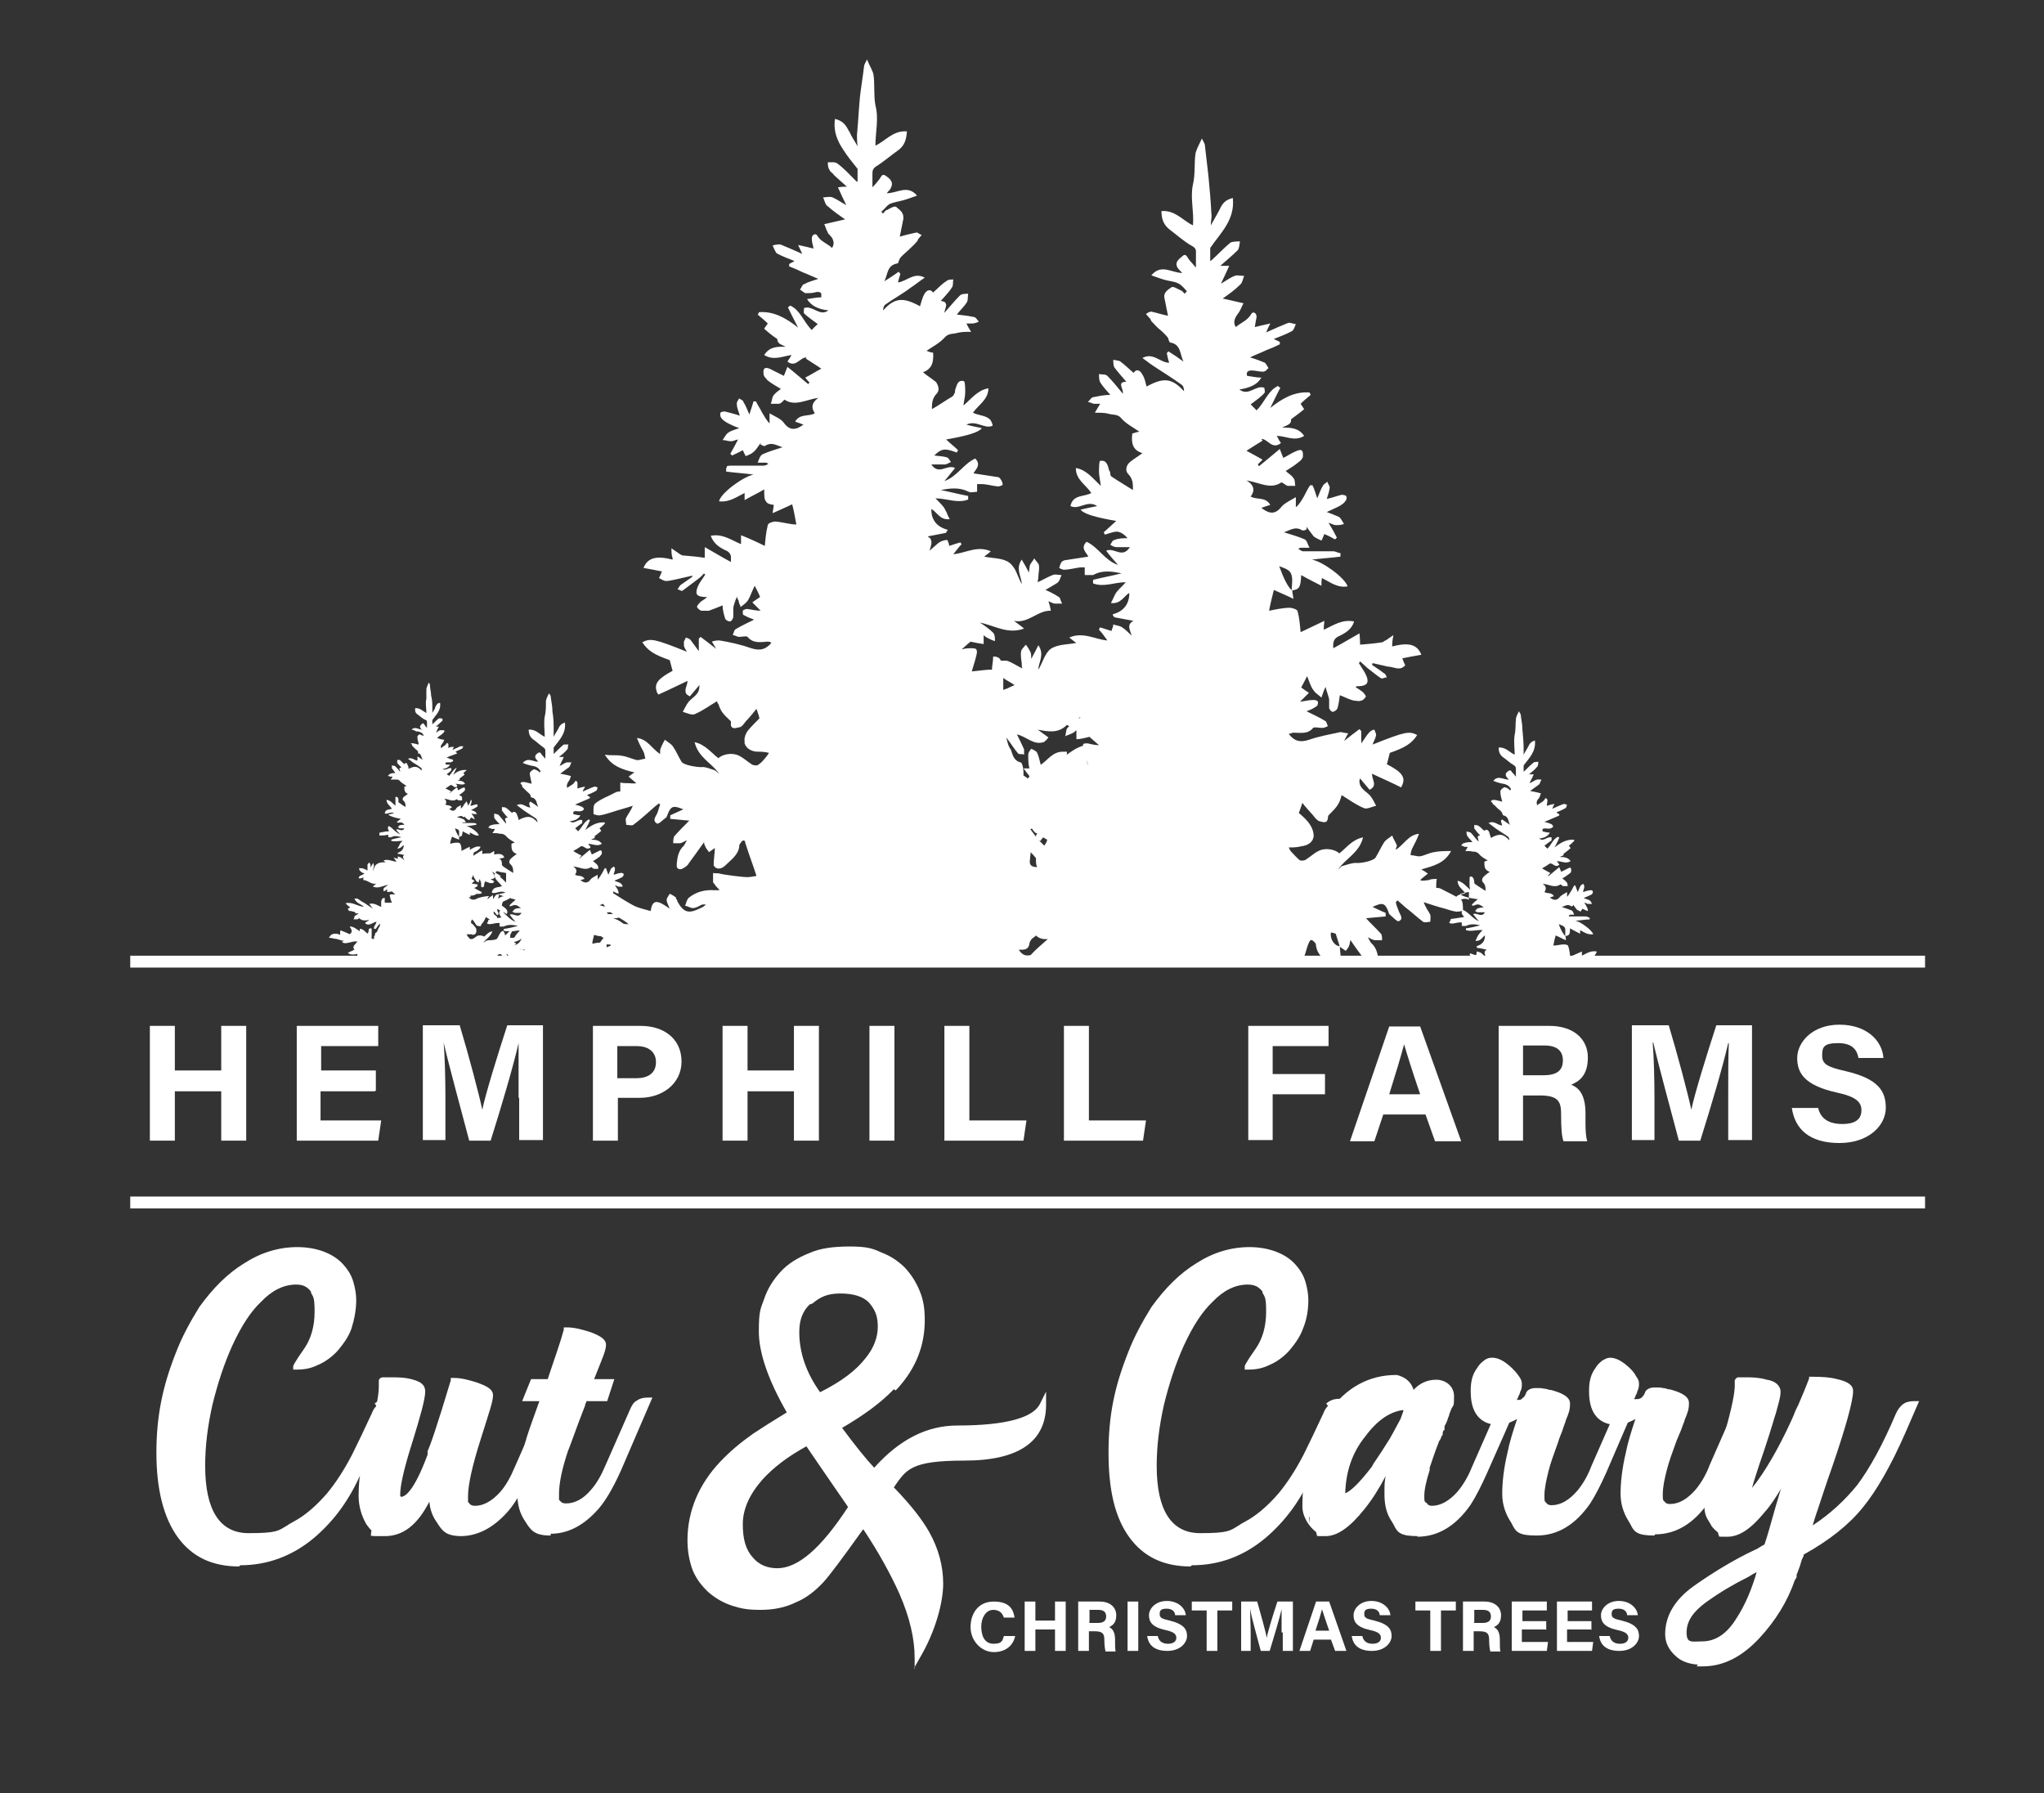 <?xml version="1.0" encoding="UTF-8"?> <svg xmlns="http://www.w3.org/2000/svg" id="Layer_1" version="1.1" viewBox="0 0 343.7 301.5"><rect x="0" y="0" width="343.7" height="301.5" fill="#333333" stroke="none"/><defs><style> .st0 { fill-rule: evenodd; } .st0, .st1 { fill: #fff; } .st2 { isolation: isolate; } </style></defs><path class="st0" d="M246.9,150c-.5.1-1,.2-1.4.3.2.3,1.2.7,3,.9-.4.3-.7.6-1,.9,0,0,0,.1.1.2.3,0,.7-.3,1-.2.3,0,.6.3.9.5-.4,0-.7,0-1.1.2-.1,0-.2.3-.4.4.2,0,.3.2.5.2h1.2c-.6,1-1.3,0-2,.3.3.4.6.8,1,1.2-1.1-.4-1.7-1.5-2.7-1.9-.5.5,0,.9.2,1.2-.7.1-1.3.2-2,.3-.1,0-.3,0-.3.2s-.2.3-.2.5c0,0,.3.1.4.1.5,0,.9-.2,1.4-.2h.3v.6h.7c.8-.4,1.6-.3,2.4-.1-.8.2-1.6.4-2.4.5v.3c.9.3,1.8-.1,2.8,0-.3.3-.5.5-.7.8s-.3.6-.5,1c.9.1,1.1-.6,1.6-.9,0,.9-.4,1.5-1.4,1.8,0,0,0,.2.1.3.5,0,1.1.2,1.6.3-.6.3-.3.7-.2,1.2-.3-.2-.5-.5-.8-.7-.2-.1-.5-.2-.7-.2,0,.2,0,.4-.1.6-.3,0-.6-.2-1-.3,0,0,0,.1-.1.2.2.3.5.5.7.9-1.1,0-2-.8-3.2-.2.3.2.5.4.6.5-.7.1-1.6.1-2.1.5h30.9c-.4-.5-1.1-.6-2.2-.3h0c0-.3,0-.6.1-.8-.2.2-.4.3-.7.5,0,0-.2.1-.3.1-.6,0-1.2.2-1.9.2v-.9c-.8.4-1.4.8-2.2,1.2,0-.5,0-.8.5-1s1-.5,1.2-1.2c-1-.2-1.7.3-2.5.7v-.7c-.7.3-1.4.6-2,.9,0-.5-.1-1.2-.3-1.8,0-.2-.4-.3-.7-.3-.6,0-1.2.2-1.8.2.1-.6.2-1.1.4-1.7.5.2,1,.5,1.7.8,0-.4,0-.5-.1-.7h0c-.3-.3-.7-.9-1.1-2,.5.2,1,.3,1.1.8v1.2h0c.7-.1.8-.3.8-1.3.5.3,1.1.6,1.7.9v-.6c.7.4,1.3.8,2.2.7-.2-.7-2.1-2.1-3-2.3.8,0,1.6-.2,2.4-.2v-.3c-.2,0-.4-.2-.6-.2h-2.5c-.8,0-.2,0-.4-.2.2,0,.2-.1.2-.1h.7c-.1-.2-.2-.6-.4-.7-.5-.2-1.1-.4-1.7-.6.5-.1,1-.6,1.6-.1,0,0,.2,0,.3-.1v-.2c.2.3.4.5.6.8.2.2.4.2.7.4,0-.2.2-.3.3-.5.2.1.6.3.9.4v-.2c-.1-.4-.3-.8-.6-1.2.3,0,.5.2.6.2h.7c-.1-.2-.2-.5-.4-.6-.3-.2-.6-.2-1-.4.4-.2.8-.3,1.1-.5.2,0,.3-.2.4-.3,0-.1.1-.3,0-.4,0,0-.3-.2-.4-.1-.4,0-.8.2-1.2.3,0-.3.2-.6.2-.9s-.1-.3-.2-.5c-.1.1-.3.2-.4.3-.2.3-.3.7-.5,1.1-.2-.5-.3-.8-.4-1.1h-.2c-.2.3-.3.6-.5.9-.2.3-.4.7-.7,1v-.8c-.5.3-.9.5-1.2.8-.5.7-1.1.6-1.7.1.2,0,.5-.2.7-.2-.4-.7-1.1-.4-1.6-.7.3-.5.4-.9-.3-1.4,1.1.1,2,.8,3,.1.2.1.3.3.5.3h.7c0-.2,0-.5-.2-.7s-.4-.4-.7-.6c.4-.2.8-.5,1.2-.8.2-.1.3-.3.3-.5,0-.3,0-.7-.5-.4l-1.2.6c0-.2-.2-.4-.3-.8-.6.5-1.2,1-1.8,1.5h-.1c0-.1.2-.3.4-.5-.5-.3-1-.5-1.4-.8.4-.2.9-.5,1.3-.8h0c.6-.1.9.8,1.6.2-.1-.2-.3-.4-.4-.6.8,0,1.5.5,2.3,0-.4-.6-1-.7-1.8-.7.3-.2.5-.2.6-.3,0,0,0-.3.1-.3.4-.3.8-.6,1.1-.9,0,0-.2-.3-.3-.4.3-.2.6-.5.9-.8v-.2c-1.3-.1-2.3.5-3.3,1.3.3-.6.6-1.1.8-1.7,0,0-.1,0-.2-.1-.9.4-1.1,1.3-1.8,2-.2-.2-.4-.4-.5-.5.5-.4.8-.6,1.2-.9v-.5c-.8-.2-1.3.8-2.1.2.9-.1,1.5-.4,1.8-1-.4,0-.8-.1-1.2-.2-.1-.4,0-.5.4-.5s.6.1.9,0c.2,0,.3-.2.5-.3-.1-.1-.2-.4-.3-.4-.4-.2-.8-.3-1.2-.4.5-.2.9-.4,1.4-.6.4-.2.8-.3,1.1-.5v-.2c-.2,0-.3-.2-.5-.3.5-.2,1-.4,1.5-.7.2,0,.2-.4.3-.6-.2,0-.5-.2-.6-.1-.6.2-1.2.5-1.9.8.1-.2.2-.5.4-.8-.5,0-.9.2-1.3.3,0-.3.1-.6.1-.9s-.3-.5-.4-.3c-.3.6-.9.7-1.3,1.1-.2-.4-.1-.8.2-1.1.2-.2.3-.6.4-.9-.7-.2-1.3-.3-1.8-.4.5-.4,1-.7,1.5-1.1.2-.2.2-.5.4-.8-.3,0-.6-.1-.8,0-.4.1-.7.4-1.2.6.2-.5.5-1,.7-1.5h-.8c.5-.4,1-.8,1.4-1.3.2-.2.1-.5.2-.8-.3,0-.6,0-.8.1-.5.4-1,.9-1.5,1.4,0,0-.1,0-.2.2v-1.1c.9-1.2,2.1-2.3,1.9-4.2-.6.2-.9.5-1.1,1-.2.4-.5.8-.8,1.4v-1c0-1.1-.1-2.1-.2-3.2,0-.9-.2-1.7-.3-2.6,0,0-.1-.2-.3-.5-.2.5-.5.9-.5,1.4-.1.8,0,1.7-.2,2.5-.2,1.2,0,2.3,0,3.4-.9-.4-1.5-1.3-2.7-1.2,0,.7.2,1.2.7,1.6.6.4,1.2,1,1.9,1.4.3.2.3.4.3.7v1.2c-.2-.3-.4-.5-.6-.7-.2-.2-.2-.5-.6-.3-.3.2-.7.5-.4,1,0,.1.2.2.4.5-.9,0-1.8-.8-2.6.2.5.2.8.3,1.2.4.4.1.8.1,1.1.3.3.1.5.4.7.7l-.2.2-.3-.3c-.2-.1-.6-.3-.7-.2-.3.2-.7.4-.6.9,0,.5.2,1,.3,1.5-.5-.1-1-.3-1.4-.3s-.3.1-.5.2c0,.1.2.2.3.4,0,0,0,.2.2.2l.7.7c.3.2.5.4.7.7,0,.1.1.4.2.4.9.2.8,1,1.1,1.6-.4-.3-.9-.6-1.3-.9,0,0-.1,0-.2.2,0,.2.1.5.2.8-.8,0-1.3-.9-2.3-.4.4.3.8.6,1.2.9.7.5,1.4.9,2.1,1.4.1.1.2.3.2.6-1-1.1-1.7-1.2-3.1-.4-.1-.3-.2-.7-.3-1-.2-.4-.5-.5-.8-.2-.4-.3-.7-.7-1.1-.9-.2-.1-.4,0-.6-.1v.6c.3.4.6.8,1,1.2-.8,0-.2.6-.3,1-.5-.5-.8-1-1.3-1.5-.2-.1-.5-.1-.7-.2,0,.2,0,.5.1.7.2.4.6.7.9,1.1-.5,0-1,0-1.5.2-.2,0-.3.3-.4.4.2,0,.4.1.6.2h.5c-.1.2-.2.4-.4.7.5,0,.9,0,1.2.1.4,0,.7,0,1.1.4.4.5,1,.8,1.5,1.1-.2,0-.4.1-.6.2,0,.8,0,1.4.9,1.7-.4.3-.7.5-1,.8s-.4.7-.1,1c.4.4.4.9.4,1.4-.5-.3-1.1-.7-1.7-1.1l-.2-.2v-.3c-.1-.4-.2-.9-.7-.8-.1,0-.1.6-.1,1s0,.7.1,1.2c-.7-.6-1.2-1.3-2.1-1.5,0,1,.8,1.4,1.3,2.1-.6.3-1.5,0-1.7,1.1.7.3,1.4-.5,2.3,0v-1.3Z"></path><path class="st0" d="M57.8,158.1c0,.1-.2.2-.3.3,0,0,.3.2.5.2.5,0,1-.2,1.6-.3h.5c-.3.5-1,.8-.5,1.4-.4.2-.7.3-1.1.5.2.3.8.4,1.6.2,0,.5,0,.9-.6,1.1-.2,0-.4.1-.5.3,0,0,.2.1.3.2h1.8c.4,0,.8-.4,1.3-.2.2,0,.6-.2.9-.4,0,0,0-.2.2-.3h0c-.2.2-.3.5-.5.6,0,0-.2.2-.3.2h156.2c.2-.5.4-1.1.6-1.6.2-.6.3-1.2.6-1.8.3-.8.7-.3,1,0s.1.4.2.6c.2,1.3,1.1,2,1.9,2.8h2.3c0-1-.2-1.9-.2-2.8-.9,0-1.7-1.2-1.5-2.3.3,0,.7.2.8.2h0c.3.9.5,1.6.7,2.2.3.2.7.5,1,.7.2-.3.5-.6.6-1,.1-.3.1-.7.2-.8.8,1.2,1.7,2.4,2.6,3.6h2.1c-.1-1.2-.3-2.3-1.2-3.1-.2-.2-.3-.5-.6-1,.6.3.9.5,1.3.5h1.1c0-.4,0-.9-.2-1.1-.8-.9-1.7-1.7-2.5-2.6,1.1-.1,2.2-.2,3.3-.3v-.6c-.8-.3-1.5-.7-2.2-1,1.7-.8,2.1-.7,2.7.9,0,.2.1.3.2.4.5.4,1.2,1.2,1.5,1.1.9-.4.2-1.1,0-1.7-.2-.5-.4-1-.5-1.5l.3-.3c.7.6,1.3,1.2,2,1.7.7.6,1.5,1.3,2.3,1.9.3.2.8,0,1.2,0,0-.4.1-.8,0-1.2-.3-.6-.8-1.2-1.1-2.1,1.2.4,2.4.8,3.6,1.1.6.2,1.2.4,1.9.5.4,0,1.1-.1,1.1-.2,0-.6,0-1.5-.3-1.8-1-.7-2.2-1.2-3.3-1.8-.3-.2-.7-.2-.9-.2,0-.6,0-1.1.1-1.5-.5,0-1,0-1.4.2-.4,0-.9.2-1.4,0,.4-.4.8-.7,1.3-1.1-.4-.3-.7-.5-1.1-.7,2-.6,3.9-1,5-3.1-1,0-2,0-2.9.2-.8.1-1.6.6-2.4.7-.5,0-1-.2-1.5-.2,0-.4.1-.8.3-1.2.4-.8.8-1.5,1.1-2.4-1.8.2-2.5,1.8-3.9,2.7,0-.3.2-.6.2-.7-.2-.6-.6-1.1-.8-1.7-.5.4-1.1.7-1.4,1.2-.5.8-.9,1.7-1.4,2.5-.4.6-2.6,1-3.3.9-.7,0-1.5.3-2.2.5-.3,0-.5.4-.8.6,1.2-1.8,3.6-2.8,4.2-5.4-1.9.4-2.8,1.8-4,2.7-.7-.7-2.4-1-3.5-.4-.8.4-1.4,1-2.2,1.5-.2.1-.8.2-1,0-.5-.4-.9-.9-1.3-1.3s-.3-.5-.5-.8c.7,0,1.4,0,2.1-.2,1.1-.1,2-.7,2.1-1.7,0-.6-.2-1.3-.6-1.9-.5-.8-1.2-1.4-1.9-2,.2-.5.4-1.1.6-1.7.5.7,1.2,1.4,1.8,2.1.3.4.7.9,1.1,1,.5.1,1.3.5,1.4-.6,0-.1,0-.3.1-.4,1.5-1.5,1.8-1.9,2.2-3.4,1.3.8,2.5,1.7,3.8,2.2.5.2,1.4-.3,2-.4-.3-.6-.6-1.2-1-1.7-.7-.8-1.9-1.2-1.8-2.6,0,0,0-.1.1-.3.6.7,1.1,1.3,1.6,1.9,1.4-.7.4-1.6.4-2.7,1.7.8,3.3,1.5,4.9,2.3.9-1.6.3-2.5-2.4-3.9.2-.6.3-1.2.5-1.9,2.6-.9,3.7-1.6,4.6-3-1.3-.7-2-.6-7.5,1.6.2-.6.5-1,.6-1.6,0-.3-.2-.6-.3-.9-.3,0-.6.2-.8.4-.5.5-.8,1.1-1.4,1.9v-2.1c-.1,0-.2-.2-.3-.3-.8.6-1.6,1.2-2.6,2,.3-.5.4-.8.7-1.3-.5,0-1-.2-1.3-.2-1.8.4-3.6.7-5.3,1.3-1.5.5-2.5.2-3.4-1,.3,0,.5-.2.8-.2,1.2,0,2.4.3,3.3-.8.2-.2,1,0,1.5,0s.7-.2,1-.3c-.2-.3-.2-.8-.5-.9-1-.6-2.1-1.1-3.1-1.6.5-.2,1.1-.4,1.6-.8.2,0,.4-.5.3-.8,0-.2-.5-.3-.7-.3-.8,0-1.5.2-2.3.3l1.5-1.5c-.5-.3-.9-.6-1.3-.9.3-.6.6-1.1,1-1.9.4,1,.6,1.8,1.1,2.4.3.5.9.8,1.3,1.2.2-.5.3-1,.7-1.8.2.9.5,1.5.6,2.1v1.4c0,.3.4.7.6.7s.7-.3.8-.6c.2-.7.3-1.4.4-2.2.8.3,1.5.7,2.3.9.4,0,.9.2,1.3,0,.3,0,.6-.4.8-.7,0,0-.3-.5-.5-.7-.4-.3-.8-.6-1.2-.8,0,0,0-.2.1-.2,1.9,0,2.3-.6,1.4-2.3-.3-.5-.7-1.1-1-1.6,0,0,.2-.2.2-.3.4.4.8.7,1.2,1.1.8.6,1.6,1.3,2.4,1.8.2,0,.6-.2.9-.2-.1-.2-.2-.6-.5-.7-.6-.5-1.3-.9-2-1.4,0,0,.1-.2.1-.3.9.2,1.7.4,2.6.6.6,0,1.2.3,1.8.3s.8-.3,1.1-.5c-.2-.4-.3-.7-.5-1.2,1-.2,2-.4,3.2-.6-.7-1.8-2.2-2.1-4.9-1.4v-.2c0-.6.1-1.1.2-1.7-.4.3-.9.6-1.3.9-.2,0-.4.3-.6.3-1.2.2-2.4.3-3.7.4,0-.3,0-.9-.1-1.9-1.6.9-2.9,1.7-4.4,2.5-.1-1.1.1-1.7,1.1-2.1,1-.5,2-1.1,2.4-2.4-2-.4-3.4.6-5.1,1.4,0-.4,0-.7.1-1.5-1.5.7-2.7,1.3-4,1.9-.1-1.1-.2-2.4-.5-3.5,0-.3-.9-.6-1.3-.6-1.2,0-2.5.3-3.5.5.2-1.1.5-2.3.8-3.5,1.1.5,2.1.9,3.3,1.5-.1-.7-.2-1.1-.2-1.4h0c-.7-.5-1.4-1.9-2.2-4.1,1,.4,1.9.6,2.1,1.6.2.8,0,1.6,0,2.5h0c1.3-.2,1.5-.5,1.6-2.6,1,.6,2.1,1.1,3.4,1.8,0-.6,0-.9.1-1.3,1.4.7,2.6,1.7,4.3,1.4-.4-1.4-4.2-4.2-6-4.5,1.6-.2,3.2-.3,4.8-.5v-.6c-.4,0-.8-.3-1.2-.3h-5.1c-.2,0-.4-.2-.8-.4.3-.2.4-.2.5-.2h1.4c-.3-.5-.4-1.2-.8-1.4-1.1-.5-2.3-.8-3.5-1.2,1-.3,1.9-1.1,3.1-.3.1,0,.5,0,.7-.2v-.4c.4.5.8,1.1,1.2,1.6.4.3.9.5,1.3.7.2-.3.3-.7.5-1.1.5.2,1.1.5,1.8.9,0,0,.2-.2.3-.3-.4-.8-.8-1.5-1.4-2.5.6.2.9.4,1.2.4.5,0,.9,0,1.4-.2-.3-.4-.5-1-.9-1.2s-1.2-.5-2-.8c.8-.4,1.6-.7,2.3-1.1.3-.2.6-.4.8-.7.2-.2.3-.6.2-.8,0-.2-.5-.3-.8-.3-.8.2-1.6.5-2.5.7.2-.6.4-1.2.5-1.9,0-.3-.3-.6-.4-1-.2.2-.6.4-.7.6-.4.6-.6,1.3-1,2.2-.3-.9-.5-1.6-.8-2.2-.2,0-.3,0-.4,0-.4.6-.7,1.2-1,1.8-.4.7-.8,1.4-1.4,1.9v-1.7c-1,.6-1.9,1-2.4,1.6-1.1,1.4-2.1,1.2-3.4.2.5-.2.9-.3,1.5-.5-.8-1.4-2.2-.8-3.3-1.4.7-.9.7-1.9-.7-2.7,2.2.3,4,1.6,5.9.3.4.2.7.5,1,.6.4,0,.9,0,1.3,0-.1-.5,0-1-.3-1.3-.3-.5-.9-.8-1.3-1.2.8-.5,1.6-1,2.3-1.6.3-.2.6-.6.6-.9,0-.7,0-1.3-1-.9-.8.3-1.5.8-2.3,1.2-.2-.4-.3-.8-.6-1.5-1.3,1.1-2.4,2-3.5,2.9,0,0-.1-.2-.2-.3.2-.2.4-.4.8-.8-1-.6-2-1.1-2.7-1.5.8-.5,1.7-1.1,2.7-1.7,0,0-.1-.2-.2-.3,1.1,0,1.8,1.9,3.3.7-.3-.4-.5-.8-.7-1.2,1.5,0,3,1,4.6,0-.9-1.3-2.1-1.4-3.7-1.4.6-.3,1-.4,1.3-.7.2-.2.2-.5.2-.7.8-.6,1.5-1.1,2.2-1.7,0,0-.4-.6-.6-.9.5-.5,1.1-1,1.7-1.5,0,0-.1-.2-.2-.4-2.5-.2-4.6,1-6.6,2.6.6-1.2,1.1-2.3,1.7-3.4-.1,0-.3-.2-.4-.3-1.7.8-2.2,2.7-3.6,4.1-.4-.4-.7-.7-1-1,.9-.7,1.7-1.2,2.3-1.9.2-.2,0-.6,0-.9-1.5-.5-2.6,1.5-4.2.3,1.8-.3,3-.8,3.7-2-.8,0-1.6-.2-2.4-.3-.2-.7.2-.9.8-.9s1.2.2,1.8.2.7-.4,1-.6c-.2-.3-.4-.7-.6-.9-.7-.3-1.5-.6-2.5-.9,1-.5,1.9-.8,2.7-1.2.8-.3,1.5-.6,2.3-1v-.4c-.3-.2-.7-.3-1-.5,1-.4,2.1-.8,3-1.3.4-.2.5-.8.7-1.2-.4,0-.9-.3-1.3-.2-1.2.5-2.4,1-3.7,1.6.2-.5.4-.9.7-1.5-1,.2-1.7.4-2.6.6.1-.7.2-1.2.3-1.7,0-.7-.6-1-.9-.5-.6,1.1-1.8,1.5-2.6,2.2-.5-.8-.2-1.5.4-2.3.4-.5.6-1.2.9-1.7-1.4-.3-2.5-.6-3.5-.8,1-.7,2-1.4,2.9-2.3.4-.3.5-1,.7-1.5-.5,0-1.2-.2-1.6,0-.8.3-1.4.8-2.3,1.3.5-1,.9-1.9,1.4-3-.6,0-1.1,0-1.5,0,1-.9,2-1.7,2.9-2.6.3-.3.3-1,.4-1.5-.5,0-1.2,0-1.6.2-1.1.9-2,1.9-3,2.8,0,0-.2.2-.4.3v-2.2c1.7-2.5,4.2-4.7,3.8-8.4-1.3.3-1.8,1-2.2,1.9-.4.8-.9,1.6-1.5,2.7,0-.8.2-1.4.1-1.9-.1-2.1-.3-4.3-.5-6.4-.2-1.7-.4-3.5-.6-5.2,0-.2-.2-.5-.5-1.1-.5,1.1-1,1.9-1.1,2.7-.2,1.6,0,3.3-.4,5-.5,2.3.2,4.5,0,6.9-1.7-.8-3-2.6-5.3-2.4,0,1.4.4,2.4,1.5,3.2,1.2.9,2.4,2,3.7,2.7.7.4.6.8.6,1.3v2.3c-.5-.6-.9-1-1.2-1.4s-.5-1.1-1.1-.5c-.6.5-1.3,1-.8,1.9.2.3.4.5.8.9-1.8,0-3.5-1.6-5.2.4.9.3,1.6.6,2.4.8.7.2,1.5.2,2.2.6.6.3,1,.9,1.4,1.3-.1,0-.3.3-.4.4-.2-.2-.4-.5-.7-.6-.5-.2-1.2-.7-1.5-.5-.6.4-1.4.9-1.2,1.8.2,1,.4,2,.6,3-1-.2-1.9-.5-2.8-.7-.3,0-.6.2-.9.4.2.2.4.5.6.7.1,0,.2.3.3.5.5.5.9,1,1.4,1.4s1,.9,1.4,1.4c.1.3.2.8.4.8,1.8.3,1.6,2,2.2,3.2-.8-.6-1.7-1.2-2.5-1.7-.1,0-.2.2-.3.3.1.5.2,1,.4,1.6-1.5,0-2.7-1.8-4.5-.8.8.6,1.6,1.2,2.4,1.7,1.4.9,2.8,1.8,4.2,2.8.3.2.4.7.4,1.1-2-2.2-3.4-2.4-6.3-.8-.2-.7-.3-1.4-.7-2-.4-.8-1-1-1.5-.3-.8-.7-1.4-1.3-2.2-1.9-.3-.2-.8-.2-1.2-.3,0,.4,0,1,.2,1.3.6.8,1.3,1.6,2,2.4-1.7,0-.4,1.2-.6,2-.9-1.1-1.7-2.1-2.6-3-.3-.3-.9-.2-1.4-.3,0,.5,0,1,.2,1.4.5.8,1.2,1.5,1.7,2.1-1,0-1.9.2-2.9.4-.3,0-.6.6-.9.8.4,0,.8.3,1.1.3h1c-.3.5-.5.8-.9,1.5,1,0,1.7,0,2.4.2s1.5,0,2.1.8c.8.9,2,1.5,3,2.2-.3,0-.8.2-1.2.3-.2,1.5,0,2.8,1.7,3.3-.8.6-1.5,1-2.1,1.5-.7.6-.8,1.5-.3,2,.9.9.8,1.9.8,2.7-1.1-.7-2.3-1.4-3.5-2.2-.1,0-.3-.3-.3-.4,0-.2,0-.5-.2-.7-.2-.8-.4-1.8-1.5-1.6-.2,0-.2,1.3-.2,1.9s.2,1.4.3,2.3c-1.4-1.3-2.4-2.7-4.2-3,0,2,1.7,2.8,2.6,4.2-1.2.7-3.1.2-3.5,2.2,1.5.7,2.8-1.1,4.5,0-1.1.2-1.9.4-2.8.6.5.7,2.5,1.3,6,1.9-.8.7-1.4,1.3-2.1,1.9,0,0,.1.3.2.4.7-.2,1.4-.5,2-.5s1.3.5,1.8,1.1c-.7,0-1.5,0-2.2.3-.3,0-.5.5-.7.8.3.2.7.4,1,.4h2.3c-1.3,2-2.6,0-4,.6.6.8,1.2,1.5,2,2.4-2.3-.8-3.3-3-5.3-3.9-1.1,1.1,0,1.8.3,2.5-1.3.2-2.6.4-3.9.6-.2,0-.5.2-.6.3-.2.3-.3.7-.4,1,0,0,.5.3.8.3.9,0,1.9-.3,2.8-.4h.7v1.3h1.4c1.6-.9,3.2-.6,4.8-.3-1.5.4-3.2.7-4.8,1.1v.6c1.8.7,3.6-.2,5.5-.2-.5.6-1.1,1.1-1.5,1.6s-.6,1.2-1,1.9c1.7.2,2.2-1.2,3.1-1.7,0,1.8-.9,3.1-2.8,3.6,0,.2.2.4.3.5,1.1.2,2.2.4,3.2.6-1.2.6-.6,1.5-.3,2.5-.5-.5-1-1-1.6-1.4-.4-.3-1-.3-1.5-.5,0,.4-.2.7-.3,1.1-.6-.2-1.3-.4-1.9-.6,0,0-.2.2-.2.4.5.5.9,1.1,1.4,1.8-2.1-.2-4.1-1.5-6.4-.5.6.5,1,.8,1.2.9-1.4.3-3.1.2-4.3,1-1,.7-1.4,2.4-2.1,3.5,0-1.2,1.1-2.5,0-4.1-.4.8-.7,1.4-1.2,2.3,0-.6,0-1-.2-1.3-.2-.4-.4-.7-.7-1.1-.3.4-.7.7-.8,1.1-.1.6,0,1.3.1,2,0,.3,0,.5.1.9-1-.5-1.7-1-2.6-1.3-.3,0-.7,0-1,0h0c-.2-.5-.6-.7-1.3-.7,0,.8-.2,1.6-.2,2.2-1.1,0-2.2.2-3.4.3.3-1,.6-1.9.8-2.8.1-.4.1-.7,0-.8,0-.2-.3-.3-.8-.3s-1,0-1.7.2c.7-.6,1.2-1.1,1.5-1.3.9.2,1.5.3,2.2.4v-1.5c.3.3.5.4.7.5.4.2.8.4,1.2.5,0-.5,0-1.1-.3-1.4h0c-.6-.6-1.3-1.1-2.2-1.7,2.5.5,4.6,2,7.4,1h0c-.7-.6-1.2-.9-1.7-1.3,2.4.5,4-1.8,6.2-1.7-.1-.6-.2-1-.4-1.6.5.2.8.4,1.1.4h1.2c-.1-.2-.2-.4-.3-.7,0-.2-.2-.4-.4-.5-.6-.4-1.4-.8-2.1-1.1.8-.5,1.4-.8,2-1.2.4-.3.5-.9.7-1.3h0c-.5,0-1.1-.2-1.5,0-.8.3-1.6.8-2.5,1.2,0-.4.1-.6.1-.8,0-.7.2-1.3.1-2,0,0,0-.2-.1-.3-.2-.3-.5-.6-.7-.9-.2.4-.5.7-.7,1.1-.1.3-.1.7-.2,1.3-.4-.9-.8-1.5-1.2-2.2h0c-1.1,1.6,0,2.9,0,4.1-.4-.7-.7-1.6-1.1-2.4-.3-.5-.6-.9-1-1.2-1.1-.8-2.8-.7-4.2-1,.2-.2.6-.4,1.1-.9h0c-2.3-1-4.2.3-6.3.5.5-.6.9-1.2,1.4-1.7h0c0,0-.2-.2-.2-.3-.7.2-1.3.4-1.9.6,0-.4-.2-.7-.3-1h0c-.5,0-1.1.2-1.5.5-.5.4-1,.9-1.5,1.3.2-.7.5-1.4.2-1.9,0-.2-.3-.3-.5-.5,1-.2,2.1-.4,3.1-.6,0-.2.2-.4.3-.5h0c-1.2-.3-2-.9-2.4-1.7-.3-.5-.4-1.1-.4-1.8,1,.5,1.4,1.9,3.1,1.7-.2-.4-.4-.7-.5-1.1-.2-.3-.3-.6-.5-.9-.4-.5-.9-1-1.4-1.5,1.9,0,3.7.9,5.5.2v-.6h0c-1.6-.3-3.1-.7-4.6-1,1.6-.3,3.1-.5,4.7.3.4.2.9,0,1.4,0v-1.3h.7c.9,0,1.8.3,2.8.4.3,0,.8-.2.8-.3,0-.4-.2-.7-.4-1h0c-.1-.2-.4-.3-.6-.3-1.3-.2-2.6-.4-3.9-.6.3-.6,1.1-1.2.6-2.1,0,0-.2-.3-.3-.4-2,.9-3,3-5.2,3.8.7-.8,1.2-1.5,1.8-2.2h0c-1.4-.7-2.7,1.3-4-.6h2.3c.3,0,.7-.3,1-.4h0c-.2-.3-.4-.7-.7-.8-.7-.2-1.4-.2-2.1-.3.5-.5,1.1-1,1.8-1s1.4.3,2,.5c0,0,.1-.3.2-.4h0c-.6-.6-1.3-1.1-2-1.8,3.5-.6,5.5-1.2,6-1.9h0c-.8-.2-1.6-.3-2.6-.6,1.7-.8,3,.8,4.4.2,0-.3-.1-.5-.2-.7h0s0,0-.1-.2c-.7-.9-2.1-.8-3-1.3.9-1.3,2.6-2.2,2.6-4.1h0c-1.8.3-2.8,1.7-4.2,2.9.1-.9.3-1.5.3-2.2s0-1.7-.2-1.9h0c-1.1-.3-1.2.7-1.5,1.5,0,.2,0,.5-.2.7,0,.2-.2.3-.3.4-1.2.7-2.3,1.5-3.4,2.1,0-.8,0-1.8.8-2.6.4-.4.4-1,.1-1.6-.1-.2-.2-.4-.4-.5-.6-.5-1.3-.9-2-1.5,1.6-.6,1.8-1.8,1.7-3.3h0c-.4,0-.8-.2-1.1-.3,1-.7,2.2-1.3,3-2.2.7-.8,1.4-.6,2.1-.8.7-.2,1.5-.2,2.4-.2h0c-.4-.6-.6-1-.8-1.4.4,0,.7,0,1,0,.4,0,.8-.2,1.1-.3h0c-.3-.3-.5-.8-.9-.8-.9-.2-1.9-.3-2.8-.4.5-.7,1.2-1.3,1.7-2.1.2-.4.1-.9.2-1.4h0c-.5,0-1.1,0-1.4.3-.9.9-1.7,1.9-2.6,2.9,0-.5.5-1.2.2-1.6,0-.2-.3-.3-.8-.4.7-.8,1.4-1.5,1.9-2.3.2-.3.1-.8.2-1.3h0c-.4,0-.9,0-1.2.3-.8.5-1.4,1.2-2.2,1.9-.5-.7-1.1-.4-1.5.3-.3.6-.5,1.3-.7,2-2.9-1.6-4.3-1.4-6.2.7,0-.4.1-.8.4-1,1.4-1,2.9-1.8,4.2-2.8.8-.5,1.6-1.2,2.4-1.7h0c-1.8-1-3,.6-4.5.8.1-.6.3-1,.4-1.5h0c-.1,0-.2-.2-.3-.3-.8.6-1.6,1.1-2.4,1.6.6-1.1.4-2.7,2.2-3,.2,0,.2-.5.4-.8.3-.5.9-.9,1.4-1.4s1-.9,1.4-1.4c.1,0,.2-.3.3-.5.2-.2.4-.5.6-.7h0c-.3,0-.6-.4-.9-.4-.9.2-1.8.4-2.8.7.2-1,.4-2,.6-3,0-.4,0-.7-.2-1-.2-.4-.7-.7-1-1-.3-.2-1,.2-1.5.5-.3,0-.5.4-.7.6-.1,0-.2-.2-.3-.3.5-.4.9-1,1.4-1.3.7-.3,1.5-.4,2.2-.6.8-.2,1.5-.5,2.4-.8h0c-1.6-1.9-3.3-.4-5.1-.4.3-.4.6-.6.7-.9.3-.6.2-1-.1-1.4-.2-.2-.4-.4-.7-.6-.7-.5-.8.1-1.1.5s-.7.9-1.2,1.4v-2.2c0-.5,0-.9.6-1.3,1.3-.8,2.4-1.8,3.7-2.7,1.1-.8,1.4-1.8,1.5-3.2h0c-2.3-.2-3.6,1.6-5.3,2.4,0-2.3.6-4.5,0-6.8-.3-1.6-.1-3.3-.3-5-.1-.8-.7-1.6-1.1-2.7h0c-.3.6-.5.9-.5,1.1-.2,1.7-.5,3.5-.7,5.2-.2,2.1-.3,4.3-.5,6.4,0,.5,0,1.1.1,1.9-.5-.9-1-1.6-1.3-2.3,0-.1-.1-.2-.2-.3,0-.1-.1-.2-.2-.4-.4-.7-.9-1.3-2.1-1.6-.3,2.1.4,3.7,1.4,5.2.7,1.1,1.6,2.2,2.4,3.2v2.2c-.2-.1-.3-.2-.4-.3-1-1-1.9-2-3-2.8-.4-.3-1-.2-1.6-.2,0,.4,0,.9.3,1.3,0,.1.1.2.2.3.2.2.4.3.5.5l.2.2c.7.6,1.3,1.2,2,1.8-.4,0-.8,0-1.5.1.5,1.1.9,2,1.4,3-.9-.5-1.6-1-2.3-1.3-.5-.2-1.1,0-1.6,0,.2.4.3.9.5,1.2,0,0,.1.2.3.3.9.8,1.9,1.5,2.9,2.2-1,.2-2.1.5-3.5.8.2.4.3.9.6,1.4,0,.2.2.3.3.4.1.2.3.3.4.5.3.5.4,1.1,0,1.7-.7-.7-1.7-1-2.3-1.8,0,0-.1-.2-.2-.3h0c-.2-.4-.9-.2-.9.5s.2,1.1.3,1.7c-.9-.2-1.6-.4-2.6-.6.3.6.5,1.1.7,1.5-1.3-.6-2.5-1.1-3.7-1.6-.3,0-.8,0-1.3.2.2.3.3.7.5,1,0,0,.1.2.2.3.9.5,2,.9,3,1.3-.3.2-.6.3-.9.5v.4h0c.8.3,1.5.6,2.3,1,.8.3,1.6.7,2.6,1.1-.9.3-1.7.5-2.4.9-.3,0-.4.6-.7.9h0c.4.2.7.6,1,.6.6,0,1.2,0,1.8-.2.4,0,.7,0,.8.3v.6c-.8,0-1.6.2-2.4.3h0c.7,1.1,1.8,1.7,3.6,1.9-1.5,1.1-2.6-.9-4.1-.4,0,.2-.1.7,0,.9h0c.6.6,1.4,1.1,2.3,1.8-.3.3-.7.6-1,1-1.4-1.4-1.9-3.3-3.6-4.1-.1,0-.3.2-.4.3.5,1.1,1.1,2.2,1.7,3.4-2-1.6-4.1-2.8-6.6-2.6,0,0,0,.2-.2.4h0c.6.5,1.2,1,1.7,1.5-.2.3-.6.8-.6.9h0c.7.6,1.4,1.2,2.2,1.7,0,0,0,.4.2.6h0c.2.3.6.4,1.2.7-1.5,0-2.7,0-3.6,1.4h0c1.6,1,3.1.2,4.6,0-.2.3-.4.7-.7,1.1h0c1.4,1.1,2.1-.7,3.2-.7,0,0,0,0-.1.2h0c.9.6,1.9,1.2,2.6,1.7-.8.4-1.7,1-2.7,1.5h0c.3.4.5.6.7.8,0,0-.1.2-.2.3-1.1-.9-2.2-1.9-3.5-2.9-.3.7-.4,1.1-.6,1.5-.8-.4-1.6-.8-2.4-1.2-1-.4-1.1.2-1,.9,0,.2.1.4.2.5.1.2.3.3.4.5.7.6,1.5,1,2.3,1.5-.5.4-1,.7-1.3,1.2-.2.3-.2.9-.4,1.3h0c.5,0,.9,0,1.3,0,.4,0,.7-.4,1-.7,1.8,1.2,3.6,0,5.7-.3-1.1.8-1.2,1.6-.7,2.4h0s0,0,.1.2c-1,.6-2.5,0-3.3,1.4h0c.5.2.9.3,1.4.5-1.2.9-2.3,1.1-3.3-.3-.5-.7-1.4-1-2.4-1.6v1.7c-.3-.3-.5-.6-.7-.9s-.4-.7-.6-1c-.3-.6-.7-1.2-1-1.8h0c0,0-.3,0-.4,0-.2.7-.4,1.3-.7,2.2-.4-.9-.6-1.5-1-2.1h0c0-.3-.5-.4-.7-.6-.2.3-.5.7-.4,1,0,.6.3,1.2.5,1.9-.9-.3-1.7-.5-2.5-.7-.2,0-.7,0-.8.3,0,.2,0,.6.2.8h0c.2.3.5.5.8.7.7.4,1.4.7,2.2,1-.8.3-1.4.4-1.9.8-.4.3-.6.8-.9,1.2h0c.5,0,.9.2,1.4.2s.6-.2,1.2-.3c-.5,1-.9,1.7-1.3,2.4h0l.3.3c.6-.3,1.3-.6,1.8-.9.2.4.3.7.5,1h0c.5-.2,1-.4,1.3-.7.5-.4.8-1,1.2-1.5v.3h0c.2,0,.6.3.7.2,1.2-.8,2.1,0,3,.2-1.2.4-2.3.7-3.4,1.2-.4.2-.6.9-.8,1.4h1.4s.1,0,.4.2c-.3.2-.6.3-.8.3h-5.1c-1.7,0-.8.2-1.2.4v.6h0c1.5.2,3.1.3,4.6.5-1.8.4-5.5,3.1-5.8,4.5h0c1.7.2,2.9-.7,4.3-1.4,0,.3,0,.6,0,1.2h0c1.2-.7,2.3-1.2,3.3-1.8,0,1.1,0,1.7.3,2,.2.4.6.5,1.3.6,0,.3-.1.7-.2,1.4h0c1.3-.6,2.3-1,3.3-1.5.3,1.1.5,2.3.7,3.4-1,0-2.3-.4-3.5-.5-.5,0-1.3.3-1.3.6-.3,1.2-.4,2.4-.5,3.5-1.2-.6-2.5-1.2-4-1.8,0,.8,0,1.1,0,1.5-1.7-.7-3.1-1.8-5.1-1.4h0c.5,1.3,1.4,1.9,2.4,2.4.6.2.9.6,1,1v1c-1.5-.8-2.8-1.6-4.4-2.5,0,1,0,1.5,0,1.8-1.3-.2-2.5-.3-3.7-.4-.2,0-.4-.2-.6-.3-.4-.3-.9-.6-1.3-.9,0,.6,0,1.1.2,1.7v.2c-2.8-.7-4.2-.3-4.9,1.4h0c1.1.2,2.2.4,3.1.6-.2.4-.3.8-.5,1.1h0c.4.2.8.5,1.2.5.6,0,1.2-.2,1.8-.3.9-.2,1.7-.4,2.6-.6,0,0,0,0,0,.2-.7.5-1.3.9-2,1.4-.2.2-.3.5-.5.7h0c.3,0,.7.4.9.2.8-.6,1.6-1.2,2.4-1.8s.8-.7,1.2-1.1c0,0,0,.2.2.2-.3.5-.7,1-1,1.5-.4.7-.5,1.2-.5,1.5,0,.6.6.8,1.8.8h0c-.4.4-.9.6-1.2.9-.2.2-.5.6-.5.7h0c0,.3.5.6.7.7.4,0,.9,0,1.3,0,.8-.3,1.6-.6,2.3-.9,0,.7.2,1.5.4,2.1h0c0,.3.5.6.8.6s.5-.4.6-.7c0-.5,0-.9,0-1.4,0-.6.3-1.2.6-2.1,0,.3.2.5.3.7,0,.4.2.7.3.9v.2c.5-.4,1-.7,1.3-1.2.4-.7.6-1.4,1.1-2.4.4.8.7,1.3.9,1.9-.4.3-.8.5-1.3.9h0c.5.5.9.9,1.4,1.4-.8,0-1.5-.2-2.3-.3-.2,0-.7.2-.7.3v.4c0,.2,0,.3.3.4.5.3,1.1.5,1.6.7-1,.5-2.1,1-3.1,1.6-.3.2-.3.6-.5,1h0c.4,0,.7.3,1.1.3s1.2-.2,1.4,0c.9,1.1,2.1.9,3.3.8.2,0,.5,0,.7.2-.9,1.1-1.9,1.4-3.4.9-1.7-.6-3.5-1-5.3-1.3-.4,0-.8,0-1.3.2h0c.3.5.5.8.7,1.2-1-.8-1.8-1.4-2.6-2,0,0-.2.2-.3.3v2.1c-.6-.8-1-1.4-1.4-1.9-.2-.2-.5-.3-.8-.4,0,.3-.4.6-.3.9,0,0,0,.3,0,.4,0,.4.3.7.5,1.1-5.5-2.2-6.1-2.3-7.5-1.6h0c.9,1.4,2,2.1,4.6,3,.2.6.3,1.2.5,1.8-2.4,1.3-3.1,2.1-2.7,3.4,0,.2.2.4.3.6,1.6-.7,3.2-1.5,4.9-2.3,0,.7-.5,1.4-.3,1.9,0,.3.3.5.7.7.5-.6,1-1.2,1.6-1.9v.2h0c0,1.4-1.1,1.8-1.8,2.6-.4.5-.7,1.2-1,1.7h0c.7.2,1.5.6,2,.4,1.4-.6,2.6-1.5,3.8-2.2,0,.2,0,.3.2.5.4,1.2.7,1.6,2.1,2.9v.7c.2.7.9.4,1.4.3.4,0,.8-.6,1.1-1,.7-.7,1.3-1.5,1.8-2.1.2.6.4,1.1.5,1.6-.6.6-1.3,1.3-1.9,2-.4.5-.7,1.3-.6,1.8,0,0,0,.3,0,.4.3.9,1.1,1.3,2,1.4.7,0,1.3,0,2.1.2-.2.3-.3.5-.5.7-.4.5-.8,1-1.3,1.3-.2.2-.7.1-1,0-.8-.5-1.4-1.1-2.2-1.5-1.1-.6-2.8-.3-3.5.4-1.2-.9-2.2-2.3-4-2.7h0c.6,2.6,2.9,3.5,4.1,5.3-.3-.2-.5-.5-.8-.6-.7-.2-1.5-.6-2.2-.5-.7,0-2.9-.3-3.3-.9-.5-.8-.9-1.8-1.4-2.5-.3-.5-.9-.8-1.4-1.2-.3.5-.6,1.1-.8,1.7v.7c-1.4-.9-2.1-2.5-3.9-2.7h0c.3.8.7,1.6,1.1,2.3.2.4.2.8.3,1.2-.5,0-1,.3-1.5.2-.8-.2-1.6-.6-2.4-.7-1-.2-2,0-2.9-.2h0c1.2,2,3,2.5,5,3-.4.2-.6.4-1,.7h0c.5.4.9.8,1.3,1.1-.5.1-.9,0-1.3,0s-.9,0-1.4-.1c0,.5,0,.9,0,1.5-.2,0-.6,0-.9.2-1.1.6-2.3,1-3.3,1.8-.4.3-.3,1.2-.3,1.8h0s.7.3,1.1.2c.6-.1,1.3-.3,1.9-.5,1.2-.4,2.4-.7,3.6-1.1-.3.8-.8,1.4-1.1,2-.2.3,0,.8,0,1.2h0c.4,0,.9.2,1.2,0,.8-.6,1.5-1.2,2.3-1.9.7-.6,1.3-1.2,2-1.7l.2.2c-.2.5-.3,1-.5,1.5-.2.4-.6.9-.4,1.3,0,.1.2.3.4.4.3.1,1-.7,1.5-1,0,0,.2-.3.2-.4.6-1.6,1-1.7,2.7-1-.7.3-1.5.7-2.2,1v.6h0c1,.1,2.1.2,3.2.3-.9.9-1.7,1.7-2.5,2.6-.2.3-.2.8-.2,1.2h1.1c.3,0,.7-.3,1.2-.5-.2.4-.4.7-.5.9-.9.8-1.1,1.9-1.2,3v.6h0c.2.4.6.5,1.1.2.3-.2.7-.4.9-.8.9-1.2,1.8-2.5,2.6-3.6,0,.2,0,.5.2.7h0c0,.3.4.6.6,1,.3-.2.6-.4,1-.7,0,.9-.2,1.8-.2,2.9h0c.4.8,1.3.7,2,0,.9-.9,2.1-1.7,2.3-3.1,0-.2,0-.4.2-.6.2-.3.5-.7.8-.3v.2c.2.6.4,1.2.6,1.8.4,1.2.9,2.5,1.3,3.8-.7.1-1.1.2-1.5.2-.9,0-4-.4-4.7-.6-.3-.1-.8,0-1.1-.1,0,.5,0,1,0,1.4,0,.1,0,.3.2.4.2.4.6.7.9,1.1h-.8c-1.6-.1-3,.2-4.3,1.2-.4.3-.5.9-.7,1.4h0c.5.1.9.4,1.3.4.6,0,1.1-.4,1.6-.6h.6c-.3.3-.6.5-.9.6-2,1-2.8.8-3.9-1.1,0-.1,0-.3-.2-.4,0-.1,0-.3-.2-.4-.3-.2-.6-.4-.9-.5-.2.4-.5.7-.5,1,0,.5.3.9.5,1.5-2.2-1.6-2.9-1.5-3.2.4-1-.3-2.1-.5-3-1-1.1-.6-2.2-1.3-3.3-2,0,0,0-.2,0-.3.2.1.6.3.9.4v-.2c0-.4-.3-.8-.6-1.2.3,0,.5.2.6.2h.7c0-.2-.2-.5-.4-.6-.3-.2-.6-.2-1-.4.4-.2.8-.3,1.1-.5.2,0,.3-.2.4-.3,0-.1.2-.3,0-.4,0,0-.3-.2-.4-.1-.4,0-.8.2-1.2.3,0-.3.2-.6.2-.9s0-.3-.2-.5c0,.1-.3.2-.4.3-.2.3-.3.7-.5,1.1-.2-.5-.3-.8-.4-1.1h-.2c-.2.3-.3.6-.5.9-.2.3-.4.7-.7,1v-.8c-.5.3-1,.5-1.2.8-.5.7-1.1.6-1.7.1.2,0,.5-.2.7-.2-.4-.7-1.1-.4-1.6-.7.3-.5.4-.9-.3-1.4,1.1.1,2,.8,3,.1.2.1.3.3.5.3h.7c0-.2,0-.5-.2-.7s-.4-.4-.7-.6c.4-.2.8-.5,1.2-.8,0-.1.3-.3.3-.5,0-.3,0-.7-.5-.4-.4.2-.8.4-1.2.6,0-.2-.2-.4-.3-.8-.6.5-1.2,1-1.8,1.5h0c0-.1.2-.3.4-.5-.5-.3-1-.5-1.4-.8.4-.2.9-.5,1.3-.8h0c.6-.1.9.8,1.6.2,0-.2-.3-.4-.4-.6.8,0,1.5.5,2.3,0-.4-.6-1-.7-1.8-.7.3-.2.5-.2.6-.3,0,0,0-.3,0-.3.4-.3.8-.6,1.1-.9,0,0-.2-.3-.3-.4.3-.2.6-.5.9-.8v-.2c-1.3-.1-2.3.5-3.3,1.3.3-.6.6-1.1.8-1.7,0,0,0,0-.2-.1-.8.4-1.1,1.3-1.8,2-.2-.2-.3-.4-.5-.5.5-.4.8-.6,1.2-.9v-.5c-.8-.2-1.3.8-2.1.2.9-.1,1.5-.4,1.8-1-.4,0-.8-.1-1.2-.2,0-.4,0-.5.4-.5s.6.1.9,0c.2,0,.4-.2.5-.3,0-.1-.2-.4-.3-.4-.4-.2-.8-.3-1.2-.4.5-.2.9-.4,1.4-.6.4-.2.8-.3,1.1-.5v-.2c-.2,0-.3-.2-.5-.3.5-.2,1-.4,1.5-.7.2,0,.2-.4.3-.6-.2,0-.4-.2-.6-.1-.6.2-1.2.5-1.9.8,0-.2.2-.5.4-.8-.5,0-.9.2-1.3.3,0-.3,0-.6,0-.9s-.3-.5-.4-.3c-.3.6-.9.7-1.3,1.1-.2-.4,0-.8.2-1.1.2-.2.3-.6.4-.9-.7-.2-1.3-.3-1.8-.4.5-.4,1-.7,1.5-1.1.2-.2.2-.5.4-.8-.3,0-.6,0-.8,0-.4.1-.7.4-1.2.6.2-.5.5-1,.7-1.5h-.8c.5-.4,1-.8,1.4-1.3.2-.2,0-.5.2-.8-.3,0-.6,0-.8,0-.5.4-1,.9-1.5,1.4,0,0,0,0-.2.2v-1.1c.9-1.2,2.1-2.3,1.9-4.2-.6.2-.9.5-1.1,1-.2.4-.5.8-.8,1.4v-1c0-1.1,0-2.1-.2-3.2,0-.9-.2-1.7-.3-2.6,0,0,0-.2-.3-.5-.2.5-.5.9-.5,1.4,0,.8,0,1.7-.2,2.5-.2,1.2,0,2.3,0,3.4-.9-.4-1.5-1.3-2.7-1.2,0,.7.2,1.2.7,1.6.6.4,1.2,1,1.8,1.4.3.2.3.4.3.7v1.2c-.2-.3-.5-.5-.6-.7-.2-.2-.2-.5-.6-.3-.3.2-.7.5-.4,1,0,0,.2.2.4.5-.9,0-1.7-.8-2.6.2.5.2.8.3,1.2.4.3.1.8.1,1.1.3.3.1.5.4.7.7,0,0,0,.1-.2.2,0-.1-.2-.2-.3-.3-.2-.1-.6-.3-.7-.2-.3.2-.7.4-.6.9s.2,1,.3,1.5c-.5-.1-1-.3-1.4-.3s-.3.1-.5.2c0,.1.2.2.3.4,0,0,0,.2,0,.2l.7.7c.2.2.5.4.7.7,0,.1,0,.4.2.4.9.2.8,1,1.1,1.6-.4-.3-.8-.6-1.3-.9,0,0,0,0-.2.2,0,.2,0,.5.2.8-.8,0-1.3-.9-2.3-.4.4.3.8.6,1.2.9.7.5,1.4.9,2.1,1.4,0,.1.2.3.2.6-1-1.1-1.7-1.2-3.2-.4,0-.3-.2-.7-.3-1-.2-.4-.5-.5-.8-.2-.4-.3-.7-.7-1.1-.9-.2-.1-.4,0-.6-.1v.6c.3.4.6.8,1,1.2-.9,0-.2.6-.3,1-.5-.5-.8-1-1.3-1.5-.2-.1-.5-.1-.7-.2v.7c.2.4.6.7.9,1.1-.5,0-1,0-1.5.2-.2,0-.3.3-.4.4.2,0,.4.1.6.2h.5c0,.2-.2.4-.4.7.5,0,.9,0,1.2.1.3,0,.7,0,1.1.4.4.5,1,.8,1.5,1.1-.2,0-.4.1-.6.2,0,.8,0,1.4.9,1.7-.4.3-.7.5-1,.8s-.4.7,0,1c.4.4.4.9.4,1.4-.5-.3-1.1-.7-1.7-1.1,0,0,0-.1-.2-.2v-.3c0-.4-.2-.8-.6-.8.3,0,.7-.1,1-.2-.2-.6-.8-.7-1.7-.5h0v-.6c-.2.1-.3.2-.5.3,0,0,0,0-.2.1-.4,0-.9,0-1.3.1v-.6c-.6.3-1,.6-1.5.9,0-.4,0-.6.4-.7.3-.2.7-.4.8-.8-.7-.2-1.2.2-1.8.5v-.5c-.5.2-1,.5-1.4.7,0-.4,0-.8-.2-1.2,0-.1-.3-.2-.5-.2-.4,0-.9.1-1.2.2,0-.4.2-.8.3-1.2.4.2.7.3,1.2.5v-.5h0c-.2-.2-.5-.7-.7-1.4.3.1.7.2.7.5v.9h0c.5,0,.5-.2.6-.9.4.2.7.4,1.2.6v-.4c.5.2.9.6,1.5.5,0-.5-1.5-1.5-2.1-1.6.6,0,1.1-.1,1.7-.2v-.2c0,0-.3-.1-.4-.1h-1.8s0,0-.3-.1h.7c0-.2-.2-.4-.3-.5-.4-.2-.8-.3-1.2-.4.3,0,.7-.4,1.1,0h.2v-.2c0,.2.3.4.4.5s.3.2.5.2c0-.1,0-.2.2-.4.2,0,.4.2.6.3h0c0-.4-.3-.6-.5-1,.2,0,.3.1.4.1h.5c0-.1-.2-.3-.3-.4-.2-.1-.4-.2-.7-.3.3-.1.5-.2.8-.4,0,0,.2-.1.3-.2v-.3s-.2-.1-.3,0c-.3,0-.5.2-.9.2,0-.2.2-.4.2-.7,0,0,0-.2,0-.3,0,0-.2.1-.2.2,0,.2-.2.5-.4.8,0-.3-.2-.6-.3-.8h0c0,.2-.2.4-.4.6,0,.2-.3.5-.5.7v-.6c-.3.2-.7.3-.8.6-.4.5-.7.4-1.2,0,.2,0,.3-.1.5-.2-.3-.5-.8-.3-1.1-.5.2-.3.2-.7-.2-1,.8.1,1.4.6,2.1.1,0,0,.2.2.4.2h.5c0-.2,0-.4,0-.5,0-.2-.3-.3-.5-.4.3-.2.6-.4.8-.6,0,0,.2-.2.2-.3,0-.2,0-.5-.4-.3-.3.1-.5.3-.8.4,0-.1,0-.3-.2-.5-.5.4-.8.7-1.2,1h0s0-.2.3-.3c-.4-.2-.7-.4-1-.5.3-.2.6-.4.9-.6h0c.4,0,.6.7,1.1.2,0-.2-.2-.3-.3-.4.5,0,1.1.3,1.6,0-.3-.5-.7-.5-1.3-.5.2-.1.4-.1.4-.2v-.2c.3-.2.5-.4.8-.6,0,0,0-.2-.2-.3.2-.2.4-.3.6-.5h0c-.9-.1-1.6.2-2.3.8l.6-1.2h0c-.6.3-.8.9-1.3,1.4,0-.1-.2-.2-.4-.3.3-.2.6-.4.8-.7v-.3c-.5-.2-.9.5-1.5.1.6,0,1-.3,1.3-.7-.3,0-.6,0-.8-.1,0-.2,0-.3.3-.3h.6c0,0,.2-.1.4-.2,0,0,0-.3-.2-.3-.3,0-.5-.2-.9-.3.4-.2.7-.3,1-.4s.5-.2.8-.3h0c0,0-.2-.2-.3-.3.4-.2.7-.3,1.1-.5,0,0,.2-.3.2-.4,0,0-.3,0-.5,0-.4.2-.8.4-1.3.6,0-.2.2-.3.2-.5-.3,0-.6,0-.9.2v-.6c0-.2-.2-.3-.3-.2-.2.4-.6.5-.9.8-.2-.3,0-.5.2-.8.2-.2.2-.4.3-.6-.5,0-.9-.2-1.2-.3.3-.3.7-.5,1-.8s.2-.3.2-.5h-.6c-.3,0-.5.3-.8.4.2-.3.3-.7.5-1h-.5c.3-.3.7-.6,1-.9s0-.4,0-.5h-.5c-.4.3-.7.7-1.1,1h0c0,0,0-.7,0-.7.6-.9,1.5-1.6,1.3-2.9-.5,0-.6.4-.8.7,0,.3-.3.6-.5,1v-.7c0-.8,0-1.5-.2-2.2,0-.6-.2-1.2-.2-1.8,0,0,0-.2-.2-.4-.2.4-.3.7-.4,1,0,.6,0,1.2,0,1.7-.2.8,0,1.6,0,2.4-.6-.3-1.1-.9-1.9-.8,0,.5,0,.8.5,1.1.4.3.8.7,1.3.9.2,0,.2.3.2.5v.8c-.2-.2-.3-.3-.4-.5,0,0-.2-.4-.4-.2s-.5.4-.3.7c0,0,0,.2.3.3-.6,0-1.2-.6-1.8,0,.3,0,.6.2.8.3.2,0,.5,0,.8.2.2,0,.3.3.5.5h0c0,0-.2,0-.2,0-.2,0-.4-.2-.5-.2-.2,0-.5.3-.4.6,0,.4.2.7.2,1.1-.3,0-.7-.2-1-.2,0,0-.2,0-.3,0,0,0,0,.2.2.2,0,0,0,0,0,.2l.5.5c.2.2.4.3.5.5,0,0,0,.3,0,.3.6,0,.5.7.8,1.1-.3-.2-.6-.4-.9-.6h0c0,.3,0,.4,0,.7-.5,0-.9-.6-1.6-.3.3.2.6.4.8.6.5.3,1,.6,1.5,1,0,0,0,.2,0,.4-.7-.8-1.2-.8-2.2-.3,0-.2,0-.5-.2-.7,0-.3-.3-.4-.5-.1-.3-.2-.5-.5-.8-.7,0,0-.3,0-.4,0v.5c.2.3.5.5.7.8-.6,0-.2.4-.2.7-.3-.4-.6-.7-.9-1,0,0-.3,0-.5-.1v.5c.2.3.4.5.6.8-.3,0-.7,0-1,.2,0,0-.2.2-.3.3,0,0,.3,0,.4.1h.4c0,.2-.2.3-.3.5h.9c.3,0,.5,0,.7.3.3.3.7.5,1.1.8,0,0-.3,0-.4.1,0,.5,0,1,.6,1.2-.3.2-.5.4-.7.5-.2.2-.3.5,0,.7.3.3.3.7.3,1-.4-.2-.8-.5-1.2-.8h0v-.3c0-.3,0-.6-.5-.6v1.5c-.5-.4-.8-.9-1.5-1,0,.7.6,1,.9,1.5-.4.2-1.1,0-1.2.8.5.2,1-.4,1.6,0-.4,0-.7.1-1,.2.2.2.9.5,2.1.7-.3.2-.5.4-.7.6h0c.2.1.5,0,.7,0s.5.2.6.4c-.3,0-.5,0-.8.1,0,0-.2.2-.3.3,0,0,.2.1.3.2h.8c-.4.7-.9,0-1.4.2.2.3.4.5.7.8-.8-.3-1.2-1-1.9-1.4-.4.4,0,.6,0,.9-.5,0-.9.1-1.4.2,0,0-.2,0-.2.1s0,.2,0,.4h.3c.3,0,.7,0,1-.1h.2v.4h.5c.5-.3,1.1-.2,1.7,0-.5.1-1.1.2-1.7.4v.2c.6.2,1.3,0,1.9,0-.2.2-.4.4-.5.6,0,.2-.2.4-.4.7.6,0,.8-.4,1.1-.6,0,.6-.3,1.1-1,1.3v.2c.4,0,.8.1,1.1.2-.4.2-.2.5,0,.9-.2-.2-.3-.3-.6-.5,0,0-.3-.1-.5-.2v.4c-.2,0-.4-.1-.7-.2h0c.2.3.3.5.5.7-.7,0-1.4-.5-2.2-.2.2.2.3.3.4.3-.5,0-1.1,0-1.5.3-.4.2-.5.8-.7,1.2,0-.4.4-.9,0-1.4,0,.3-.3.5-.4.8v-.5c0-.1-.2-.3-.2-.4,0,.1-.3.3-.3.4v1c-.3-.2-.6-.3-.9-.4h-.5c0,.2,0,.3.2.5.2.2.4.3.7.4-.3.2-.5.3-.8.4,0,0-.2.3-.2.4h.4c0,0,.2,0,.4-.2,0,.2,0,.4,0,.5.8,0,1.3.8,2.2.6-.2.1-.4.3-.6.5,1,.4,1.7-.2,2.6-.3-.3.2-.6.4-.8.6,0,.1,0,.3,0,.5,0,0,.3-.1.4-.2,0,0,0,0,.2-.2v.5c.2,0,.5,0,.8-.1,0,0,.3.3.6.5h-.7c-.3,0-.3.1-.2.4,0,.3.2.7.3,1h-1.2v-.8c-.5,0-.5.3-.6.6v.9c-.6-.2-1.1-.7-2-.5.2.3.4.5.6.8h0c-.5-.3-1-.7-1.5-1-.4-.2-.8-.5-1.1-.7h-.5c.3.8,1.1.9,1.6,1.4-1.1-.1-2-.9-3.1-.6h0c.3.3.5.5.8.7,0,0-.2.1-.4.2,0,.2.2.4.3.4.2,0,.4,0,.5.1.2,0,.4,0,.5.3h.5c-.2.2-.5.3-.7.5,0,.1,0,.4-.2.5h.6c.2,0,.3-.1.4-.2.5.5,1.1.4,1.7.3-.2.2-.5.3-.7.5,0,0,0,.1.2.2.6.3,1.1-.3,1.7-.4,0,.3-.3.6-.4.9v.3h.3c.2-.3.4-.6.7-.9,0,.3,0,.5-.2.7-.2.3-.2.8-.6.9,0,0,0,.4-.2.6v.4c-.3,0-.5,0-.4-.4v-1.1c0-.4,0-.2-.2-.3,0,0-.3.1-.3.2,0,.2,0,.5-.2.7-.4-.3-.7-.8-1.3-.8v.4c-.5-.3-1-.8-1.7-.8.3.5.6.9,0,1.3-.4-.2-.9-.4-1.4-.6h-.2v.2c0,.1,0,.3,0,.5-.5-.2-1-.3-1.5,0,0,0-.2.2-.4.5.5,0,.9.2,1.3.2h0l1,.3ZM173.3,160.6c-.8.2-1.4,0-2-.9h0c.8,0,1.6.1,1.8-1,0-.3.3-.8.6-1,.2-.1.3-.2.5-.4.4.4,1,.7,2,.6-1,.9-2,1.7-2.9,2.7h0ZM173.3,143.3c.3.3.6.6.9,1v.3c0,.4,0,.8.2,1.2-.9,0-1.4-.3-1.2-1.3,0-.4.1-.8.1-1.2ZM173.2,139.5s.2-.1.3-.2c.2.3.4.6.7.8h.2c0,.1-.1.2-.2.4v.2c-.3-.4-.6-.8-.9-1.2h-.1ZM174.7,141.4c.2,0,.3,0,.4-.2,0-.1.2-.2.3-.4.3.2.5.3.7.4-.1.4-.3.7-.5,1l-.9-.9h0ZM183,128.7c-.2-.3-.3-.7-.3-1,0,.3.2.7.3,1h0ZM181.6,120.6c-.1,0-.2.2-.3.2h-.1c.2,0,.3,0,.5-.2h0ZM175.8,124.6c.2-.2.3-.4.5-.6h0c-.6-.4-1.2-.9-1.8-1.3,1.7.3,3.4.7,4.9-.8.1,0,.3.2.4.2l-.3.3c-.3.3-.2,1-.4,1.4.4-.2.8-.3,1.2-.5s.4-.3.7-.5v1.5c.7,0,1.3-.2,2.2-.4.3.3.8.7,1.6,1.4-.8,0-1.4-.2-1.9-.3-.6,0-.8,0-.8.4-1,.3-1.9.9-2.7,1.5v-.5c-.3,0-.5,0-.7,0h0c-1.7,0-2.5,1.4-3.7,2.2-.2-.7-.3-1.4-.6-2h0c-.1-.3-.6-.5-1-.7-.2.3-.5.6-.5,1,0,.8,0,1.6.2,2.3h-1c.4.5.7.9,1,1.3,0,.2-.2.3-.3.4-.2-.2-.4-.3-.7-.5v-.5c0-.5-.1-1.2-.3-1.5,0-.1-.1-.2-.2-.2-.7-.2-1-.6-1.2-1s-.3-.8-.4-1.1c0,0-.1-.2-.2-.3-.3-.5-.4-1.1-.6-1.8.8,1,1.3,1.9,2,2.7.2.2.6,0,1,.2v-.9c-.4-.9-.8-1.7-1.2-2.5,1.6.3,2.9,2,4.7,1.2v-.2ZM168.7,114c.5.4,1.2.7,1.9,1.2-.5.2-.9.4-1.3.6-.2,0-.4.2-.6.2v-2h0ZM104.1,154.3c.6.4,1.2.7,1.6,1.1-.3,0-.6,0-.9-.1-.6-.5-1.3-.8-1.7-.9.3,0,.6,0,1-.1ZM102.2,153.4h.5c0,.1.3.2.4.3h-.7q-.2,0-.4-.2c.2,0,.2-.1.2-.1ZM102.7,159c-.2.1-.5.2-.7.3v-.5c.3,0,.5,0,.8.1h-.1ZM101.4,151.9s0,.2.2.3c0,0,0,.2.2.3-.3-.1-.6-.2-1-.3.2,0,.4-.2.6-.2h0ZM99.8,157.2c.3,0,.6.2,1,.2s.4.2.7.3c-.2.2-.4.5-.6.8-.5,0-.9.1-1.3.2,0-.5.2-1,.3-1.5h0ZM84,160.8c0,0-.3-.1-.4-.2.6-.3.7-.2.9.3-.2,0-.3,0-.5-.1ZM85.3,161.1s0-.2,0-.2c0-.2,0-.3-.2-.5h0c0,0,.2,0,.3.2.2.2.4.4.6.7-.2,0-.5,0-.7-.1h0ZM85.8,157.6v-.4l.3-.6c.4,0,.9-.2,1.3-.1-.3.3-.5.5-.7.8,0,.1-.2.3-.3.4h-.7,0ZM86.3,159.1c.2-.1.3-.2.5-.4,0,0-.2-.2-.4-.3.5-.1,1-.3,1.3-.6-.2.6-.6,1-1.3,1.2h0ZM88.2,159.6c0,0-.2.1-.2.2,0,0-.2-.1-.4-.2h-.3c.3,0,.6.1.9.2v-.2ZM85.9,151.1c.3,0,.5.1.8.2-.4.3-.7.6-1,.9v.2c.3,0,.7-.3,1-.2.3,0,.6.3.9.5-.4,0-.7,0-1.1.2,0,0-.2.3-.4.4.2,0,.3.2.5.2h1.1c-.6,1-1.3,0-2,.3.3.4.6.8,1,1.2-.9-.3-1.4-1-2.1-1.6.2,0,.4.2.6.3.3-.5,0-.9-.8-1.4,0-.2,0-.4.2-.7.5-.2.9-.4,1.2-.6h.1ZM83.6,152.9c.2,0,.3.1.5.2-.4.5,0,.8.2,1.2-.2,0-.5,0-.7.1,0,0,0-.1,0-.2-.2-.3-.7-.4-.6-.9h0c.2,0,.4.4.6.6.5-.2,0-.6,0-.9h0ZM83.7,151.2c0-.2.2-.4.2-.6v-.2c.2.1.4.2.8.3-.3,0-.6.2-1,.4h0ZM83.6,146.5c.3,0,.6.2.9.2s.4.1.6.1,0,0,0,0v.4c0,.3,0,.7,0,1.2-.4-.4-.7-.7-1.1-1h.2s0-.2-.2-.2c-.2-.2-.5-.3-.7-.5h0l.2-.2ZM79,150.6c.4,0,.8,0,1.1-.3h.5c0,0,.2,0,.4-.1,0-.1,0-.3-.2-.3-.4-.2-.7-.4-1.1-.6.2,0,.4-.2.6-.3,0,0,0-.2,0-.3h-.2c-.3-.1-.5-.1-.8-.1l.5-.5c-.2-.1-.3-.2-.5-.3,0-.2.2-.4.3-.7,0,.4.2.6.4.9,0,.2.3.3.5.4,0-.2,0-.3.2-.6,0,.3.2.5.2.7v.5s0,.2.2.2.2-.1.3-.2c0-.2,0-.5.2-.8.3.1.5.2.8.3h.4c0,0,.2-.1.3-.2,0,0,0-.2-.2-.2,0-.1-.3-.2-.4-.3h0c.7,0,.8-.2.5-.8s-.2-.4-.3-.5h0c0,0,.3.2.4.3,0,0,.2.2.3.2,0,0-.2,0-.3-.1,0,1,.8,1.4,1.3,2.1-.6.3-1.5,0-1.7,1.1.7.3,1.4-.5,2.3,0-.5.1-.9.2-1.4.3h0s-.2,0-.2.1c-.2.2-.3.4-.5.7v-.7h0c-.3.2-.6.4-.9.7,0-.2,0-.3.3-.5h-.5c-.6.1-1.3.2-1.8.5-.5.2-.9,0-1.2-.3h.3v-.3ZM79.4,157.2c.4,0,.7-.2.7-.6s0-.5-.2-.7c-.2-.3-.4-.5-.7-.7,0-.2,0-.4.2-.6.2.2.4.5.6.8,0,.1.2.3.4.3s.5.2.5-.2h0c.5-.6.6-.8.8-1.3.2.1.4.3.7.4h0c0,0-.3,0-.3.2s-.2.3-.2.5c0,0,.3.1.4.1.5,0,.9-.2,1.4-.2h.3v.6h.7c.8-.4,1.6-.3,2.4-.1-.8.2-1.6.4-2.4.5v.3c.3.1.7.1,1,.1-.3.2-.5.5-.8.7v-.2c0-.2-.2-.4-.3-.6-.2.1-.4.2-.5.4-.2.3-.3.6-.5.9,0,.2-.9.3-1.2.3s-.5,0-.8.2c0,0-.2.2-.3.2.4-.6,1.2-1,1.5-1.9-.7.1-1,.6-1.4.9-.2-.2-.8-.3-1.2-.1-.3.2-.5.4-.8.5h-.3c-.2-.1-.3-.3-.5-.5,0,0,0-.2-.2-.3h1Z"></path><path class="st0" d="M171.4,143.2h.1-.1Z"></path><path class="st0" d="M101.5,157.6h0Z"></path><path class="st0" d="M87.8,157.4h-.2s0,0,.2-.1h0Z"></path><rect class="st1" x="21.9" y="160.7" width="301.8" height="2"></rect><g><g><path class="st1" d="M63.6,236.3c.4-.3.9-.4,1.6-.4l-2,4.6-3,7c-2,4.6-4.6,8.2-7.9,10.9-3.6,3-7.7,4.5-12.1,4.5s-7.6-1.6-9.9-4.7c-2.3-3.2-3.5-7.8-3.5-13.9s1.1-11.2,3.3-16.7c1.1-2.8,2.4-5.2,3.9-7.5,2.2-3.1,4.7-5.6,7.4-7.3s5.6-2.6,8.6-2.6,5.7.9,7.3,2.7c.7.8,1.3,1.7,1.6,2.7.3.9.5,1.9.5,3,0,1.6-.3,3.2-.8,4.6-.5,1.4-1.3,2.5-2.2,3.6-.9,1-2,1.8-3.1,2.3-1.2.6-2.3.8-3.5.8,0-.1.6-1.1,1.8-2.8s1.8-3.9,1.8-6.4-.3-2.8-.8-3.6c-.6-1-1.5-1.4-2.8-1.4-2.2,0-4.3,1-6.3,3-1.9,1.8-3.5,4.4-5,7.6-1.4,3-2.5,6.4-3.3,10s-1.2,7-1.2,10.3c0,7.8,2.6,11.8,7.8,11.8s5.3-.6,7.7-1.9c2.1-1.1,4-2.8,5.8-4.9,1.5-1.8,2.9-4,4.3-6.6.9-1.8,2-4.1,3.3-6.9.3-.7.6-1.2,1-1.4h0l-.3-.4Z"></path><path class="st1" d="M40.2,263.4c-4.5,0-7.9-1.6-10.3-4.9-2.4-3.3-3.6-8.1-3.6-14.2s1-11.1,3.3-16.9c1-2.6,2.3-5,3.9-7.6,2.3-3.2,4.8-5.7,7.6-7.4,2.8-1.8,5.8-2.7,8.9-2.7s6,1,7.7,2.9c.9,1,1.4,1.9,1.7,2.9.3,1,.5,2.1.5,3.1,0,1.6-.3,3.2-.8,4.8-.5,1.4-1.3,2.5-2.3,3.7-.9,1-2.1,1.9-3.3,2.4-1.2.6-2.3.8-3.7.8h-.5v-.5c0-.1,0-.4,1.9-3.1,1.1-1.6,1.7-3.7,1.7-6.1s-.2-2.5-.6-3.2v-.2c-.6-.8-1.3-1.2-2.5-1.2-2.1,0-4.1,1-5.9,2.9-1.7,1.6-3.3,4-4.9,7.5-1.3,2.9-2.4,6.2-3.3,9.9-.8,3.6-1.2,6.9-1.2,10.2,0,7.5,2.5,11.3,7.3,11.3s5-.4,6.5-1.3c.3-.2.6-.4,1-.6,1.9-1,3.8-2.6,5.7-4.8,1.4-1.7,2.8-3.8,4.2-6.5.9-1.8,2-4.1,3.3-6.9.2-.5.4-.9.8-1.3l-.3-.4.4-.3c.5-.3,1-.5,1.9-.5h.8l-5.3,12.3c-2,4.7-4.7,8.3-8,11.1-3.7,3.1-7.9,4.6-12.4,4.6ZM50,210.7c-2.9,0-5.7.8-8.3,2.5-2.6,1.6-5,4.1-7.3,7.2-1.6,2.5-2.8,4.8-3.8,7.4-2.3,5.6-3.3,10.7-3.3,16.5s1.1,10.5,3.4,13.6c2.2,3,5.3,4.5,9.5,4.5s8.3-1.5,11.8-4.4c3.2-2.7,5.8-6.2,7.8-10.7l4.4-10.1c-.3.2-.6.7-.8,1.1-1.3,2.8-2.4,5.1-3.3,6.9-1.5,2.8-2.9,5-4.4,6.7-2,2.3-3.9,4-6,5-.4.2-.7.4-.9.5-1.6.9-2.4,1.4-7,1.4s-8.3-4.1-8.3-12.3.4-6.7,1.2-10.4c.8-3.7,2-7.1,3.3-10.1,1.7-3.6,3.3-6,5.1-7.8,2.1-2.1,4.3-3.1,6.6-3.1s2.6.5,3.2,1.6h0c.5,1,.8,1.5.8,3.9s-.7,4.9-1.9,6.7c-.6.9-1,1.5-1.3,2,.9,0,1.6-.3,2.4-.7,1.1-.5,2.1-1.3,3-2.2.9-1.1,1.6-2.2,2.1-3.4.5-1.4.8-2.9.8-4.4s-.2-1.9-.5-2.8c-.3-.8-.7-1.7-1.5-2.5-1.4-1.6-4-2.5-6.9-2.5ZM64.4,236.5h0s0,0,0,0c0,0,0,0,0,0Z"></path></g><g><path class="st1" d="M72.7,244c.6-1.7,1.9-5.7,3.8-11.9,1.3,0,2.6.4,3.9.8,1.4.5,2.2,1,2.2,1.6s-.7,2.9-2.1,7.4-2.1,7.7-2.1,9.6.2,1.2.4,1.6c.3.4.7.6,1.3.6,1.6,0,3.1-.8,4.5-2.4,1-1.1,1.9-2.6,2.7-4.5l4-9.1c.3-.7.6-1.2,1.1-1.4.4-.3.9-.4,1.6-.4l-2,4.6-3,7c-1.3,2.9-2.7,5.3-4.2,6.9-2.1,2.2-4.5,3.4-7.1,3.4s-3-.7-3.9-2.2c-.8-1.2-1.2-2.6-1.2-4.2s0-.7,0-1.1c-2,5-4.6,7.5-7.9,7.5s-.9-.2-1.4-.5-.9-.8-1.2-1.3c-.8-1.3-1.2-2.8-1.2-4.5,0-3.2.6-6.6,1.7-10.2,1.1-3.6,1.7-6.3,1.7-8.2s0-.3,0-.5v-.4s0-.1.3-.2c.2,0,.8-.1,1.7-.1s2.1.1,3.2.4,1.6.7,1.6,1.5-.7,3.8-2.1,8.1-2.1,7.4-2.1,9.1,0,.6.2.8c0,.2.3.2.5.2,1.5,0,3.2-2.6,5.2-8h0Z"></path><path class="st1" d="M77.7,258.3c-2.7,0-3.3-.8-4.3-2.4-.7-1-1.1-2.1-1.2-3.4-2,3.9-4.4,5.8-7.5,5.8s-2.2,0-2.3-.5c0-.2,0-.3.1-.4-.3-.3-.6-.7-.9-1.1-.8-1.4-1.3-3-1.3-4.8,0-3.2.6-6.6,1.7-10.3,1.1-3.7,1.7-6.3,1.7-8.1v-.9c0-.2.1-.5.6-.6h.2c0,0,.1,0,.3,0,.3,0,.8,0,1.4,0s2,0,3.3.4c1,.3,2,.7,2,2s-.9,4.4-2.1,8.3c-1.7,5.3-2.1,7.8-2.1,8.9v.4h.1c0,.1,0,.1,0,.1.7,0,2.2-.9,4.5-7.1v-.6c.4-.8,1.5-3.9,3.9-11.9v-.4h.5c1.4,0,2.7.4,4,.8,1.3.5,2.6,1,2.6,2.1s-.6,2.7-2.1,7.5c-1.4,4.4-2.1,7.6-2.1,9.5s0,.9,0,1c.1,0,.2.2.3.3.2.2.4.3.9.3,1.4,0,2.8-.8,4.1-2.2,1-1.1,1.8-2.5,2.6-4.4l4-9.1c.3-.8.7-1.4,1.3-1.6.5-.3,1-.5,1.8-.5h.8l-5.3,12.3c-1.4,3.1-2.8,5.5-4.3,7-2.3,2.4-4.8,3.6-7.5,3.6ZM73.1,250.4v1c0,1.5.4,2.8,1.1,3.9.9,1.5,1.2,2,3.5,2s4.7-1.1,6.7-3.2c1.4-1.5,2.8-3.7,4.1-6.8l4.7-10.8c-.2,0-.4.1-.5.2h-.1c-.3.2-.5.5-.8,1.2l-4,9.1c-.8,1.9-1.8,3.5-2.8,4.6-1.5,1.7-3.1,2.6-4.9,2.6s-1.3-.3-1.7-.8c0,0,0,0,0,0-.4-.2-.5-.7-.5-1.9,0-2,.7-5.2,2.1-9.7,1.1-3.4,2.1-6.7,2.1-7.3s-.1-.5-1.9-1.1c-1.2-.4-2.3-.7-3.4-.8-1.4,4.7-2.7,8.7-3.5,10.9h.1l-.2.7c-2.1,5.8-3.9,8.3-5.7,8.3s-.3,0-.5,0c-.1,0-.2,0-.3,0-.4,0-.4-.2-.4-1.5,0-1.8.7-5,2.1-9.3,1.5-4.6,2.1-7.3,2.1-7.9s0-.7-1.2-1c-.9-.2-2-.4-3.1-.4s-1,0-1.3,0c0,0-.1,0-.2,0v.6c0,1.9-.5,4.5-1.7,8.3-1.1,3.7-1.7,7-1.7,10.1s.4,3,1.1,4.2c.3.5.7.9,1,1.1.2.1.3.3.3.4.2,0,.5,0,.8,0,3.1,0,5.5-2.4,7.4-7.2l1-2.4v2.7Z"></path></g><g><path class="st1" d="M99.1,232.5h3.4l-.9,2.7h-3.5c-.2.4-.3.8-.4,1.1-1.5,4.2-2.4,6.8-2.8,7.7-1,3.1-1.5,5.6-1.5,7.4s.2,1.2.4,1.6c.3.4.7.6,1.3.6,1.7-.1,3.2-.9,4.5-2.4,1-1.1,1.9-2.6,2.7-4.5l4-9.1c.3-.7.6-1.2,1-1.4.4-.3.9-.4,1.6-.4l-2,4.6-3,7c-1.3,2.9-2.7,5.3-4.2,6.9-2.1,2.2-4.5,3.4-7.1,3.4s-3-.7-3.9-2.2c-.8-1.2-1.2-2.6-1.2-4.2,0-2.7.5-5.9,1.6-9.6.4-1.4,1.2-3.6,2.3-6.6h-2.9l1.1-2.7h2.8c1-3,2-5.9,2.8-8.6,1.3,0,2.6.4,3.9.8,1.4.5,2.2,1,2.2,1.6s-.7,2.4-2.2,6.2h0Z"></path><path class="st1" d="M92.6,258.2c-2.7,0-3.3-.8-4.3-2.4-.9-1.3-1.3-2.8-1.3-4.5,0-2.8.5-6.1,1.6-9.7.4-1.3,1.1-3.2,2.1-6h-2.9l1.5-3.7h2.8l.5-1.5c.8-2.4,1.6-4.6,2.2-6.8v-.4h.5c1.4,0,2.7.4,4,.8,1.3.5,2.6,1.1,2.6,2.1s-.5,2-2,5.8h3.4l-1.2,3.7h-3.5c0,.2-.1.4-.2.5v.2c0,0-1,2.6-1,2.6-1,2.7-1.6,4.4-1.9,5.1-1,3-1.5,5.4-1.5,7.2s0,.9,0,1c0,0,.2.2.3.3.2.2.4.3.9.3,1.5,0,2.9-.8,4.1-2.2,1-1.1,1.8-2.5,2.6-4.4l4-9.1c.3-.7.6-1.3,1.2-1.6.4-.3,1-.5,1.8-.5h.8l-5.3,12.3c-1.4,3.1-2.8,5.5-4.3,7-2.3,2.4-4.8,3.6-7.5,3.6ZM89.2,234.6h2.9l-.2.7c-1.1,3.1-1.9,5.2-2.3,6.6-1,3.5-1.6,6.7-1.6,9.5s.4,2.8,1.1,3.9c.9,1.5,1.2,2,3.5,2s4.7-1.1,6.7-3.2c1.4-1.5,2.7-3.7,4.1-6.8l4.7-10.8c-.2,0-.4.1-.5.2-.4.2-.7.8-.8,1.2l-4,9.1c-.8,1.9-1.8,3.5-2.8,4.6-1.4,1.6-3,2.5-4.8,2.6h0c-.8,0-1.3-.3-1.7-.8-.4-.3-.5-.7-.5-1.9,0-1.9.5-4.4,1.5-7.6.3-.7.9-2.5,1.9-5.1l1-2.8c0-.3.2-.6.4-1v-.3h3.6l.6-1.7h-3.2v-.8c1.3-3.2,2.2-5.5,2.2-6s-.1-.5-1.9-1.1c-1.2-.4-2.3-.7-3.4-.8-.6,2.1-1.3,4.2-2.1,6.4l-.7,2.1h-2.8l-.7,1.7Z"></path></g><g><path class="st1" d="M223.6,236.3c.4-.3.9-.4,1.6-.4l-2,4.6-3,7c-2,4.6-4.6,8.2-7.9,10.9-3.6,3-7.7,4.5-12.1,4.5s-7.6-1.6-9.9-4.7c-2.3-3.2-3.4-7.8-3.4-13.9s1.1-11.2,3.3-16.7c1.1-2.8,2.4-5.2,3.9-7.5,2.2-3.1,4.7-5.6,7.4-7.3s5.6-2.6,8.6-2.6,5.7.9,7.3,2.7c.7.8,1.3,1.7,1.6,2.7.3.9.5,1.9.5,3,0,1.6-.3,3.2-.9,4.6-.5,1.4-1.3,2.5-2.2,3.6-.9,1-2,1.8-3.1,2.3-1.2.6-2.3.8-3.5.8,0-.1.6-1.1,1.8-2.8s1.8-3.9,1.8-6.4-.3-2.8-.8-3.6c-.6-1-1.5-1.4-2.8-1.4-2.2,0-4.3,1-6.3,3-1.9,1.8-3.5,4.4-5,7.6-1.4,3-2.5,6.4-3.3,10s-1.2,7-1.2,10.3c0,7.8,2.6,11.8,7.8,11.8s5.3-.6,7.7-1.9c2.1-1.1,4-2.8,5.8-4.9,1.5-1.8,2.9-4,4.3-6.6.9-1.8,2-4.1,3.3-6.9.3-.7.6-1.2,1-1.4h0l-.3-.4Z"></path><path class="st1" d="M200.2,263.4c-4.5,0-7.9-1.6-10.3-4.9-2.4-3.3-3.5-7.9-3.5-14.2s1-11.1,3.3-16.9c1-2.6,2.3-5,3.9-7.6,2.3-3.2,4.8-5.7,7.6-7.4,2.8-1.8,5.8-2.7,8.9-2.7s6,1,7.7,2.9c.9,1,1.4,1.9,1.7,2.9.3,1,.5,2.1.5,3.1,0,1.7-.3,3.4-.9,4.8-.5,1.4-1.3,2.5-2.3,3.7-.9,1-2.1,1.9-3.3,2.4-1.2.6-2.3.8-3.7.8h-.5v-.5c0-.1,0-.4,1.9-3.1,1.1-1.6,1.7-3.7,1.7-6.1s-.2-2.5-.6-3.2v-.2c-.6-.8-1.3-1.2-2.5-1.2-2.1,0-4.1,1-5.9,2.9-1.7,1.6-3.3,4-4.9,7.5-1.3,2.9-2.4,6.2-3.3,9.9-.8,3.6-1.2,6.9-1.2,10.2,0,7.5,2.5,11.3,7.3,11.3s5-.4,6.5-1.3c.3-.2.6-.4,1-.6,1.9-1,3.8-2.6,5.7-4.8,1.4-1.7,2.8-3.8,4.2-6.5.9-1.8,2-4.1,3.3-6.9.2-.5.4-.9.8-1.3l-.3-.4.4-.3c.5-.3,1-.5,1.9-.5h.8l-5.3,12.3c-2,4.7-4.7,8.3-8,11.1-3.7,3.1-7.8,4.6-12.4,4.6ZM210.1,210.7c-2.9,0-5.7.8-8.3,2.5-2.6,1.6-5,4.1-7.3,7.2-1.6,2.5-2.8,4.8-3.8,7.4-2.3,5.6-3.3,10.7-3.3,16.5s1.1,10.5,3.3,13.6c2.2,3,5.3,4.5,9.5,4.5s8.3-1.5,11.8-4.4c3.2-2.7,5.8-6.2,7.8-10.7l4.4-10.1c-.3.2-.6.7-.7,1.1-1.3,2.8-2.4,5.1-3.3,6.9-1.5,2.8-2.9,5-4.4,6.7-2,2.3-3.9,4-6,5-.4.2-.7.4-.9.5-1.6.9-2.4,1.4-7,1.4s-8.3-4.1-8.3-12.3.4-6.7,1.2-10.4c.8-3.7,2-7.1,3.3-10.1,1.7-3.6,3.3-6,5.1-7.8,2.1-2.1,4.3-3.1,6.6-3.1s2.6.5,3.2,1.6h0c.5,1,.8,1.5.8,3.9s-.7,4.9-1.9,6.7c-.6.9-1,1.5-1.3,2,.9,0,1.6-.3,2.4-.7,1.1-.5,2.1-1.3,3-2.2.9-1.1,1.6-2.2,2.1-3.4.6-1.3.9-2.9.9-4.4s-.2-1.9-.5-2.8c-.2-.8-.7-1.7-1.5-2.5-1.4-1.6-4-2.5-6.9-2.5ZM224.4,236.5h0s0,0,0,0c0,0,0,0,0,0Z"></path></g><g><path class="st1" d="M223.8,237.9c2.9-4.1,6.6-6.2,11.1-6.2,1.6.4,2.5,1.4,2.6,3.2,1-1.6,2.3-2.4,4.1-2.4s2.5.8,2.5,2.3-.3,1.4-.8,2.8c-.2.5-.4,1.2-.8,2.1v.3c-.1,0-.2.3-.2.3,0,.2-.2.4-.2.6-.2.5-.3.9-.5,1.2-.8,2-1.3,3.7-1.7,5-.5,1.8-.8,3.3-.8,4.4s.2,1.2.5,1.6c.3.4.7.6,1.3.6,1.6,0,3.2-.9,4.7-2.6.9-1.1,1.8-2.5,2.5-4.3l4-9.1c.3-.7.6-1.2,1.1-1.4.4-.3.9-.4,1.6-.4l-2,4.6-3.1,7c-.9,2-1.8,3.7-2.7,5.1-2.4,3.5-5.3,5.2-8.6,5.2s-3-.7-3.9-2.2c-.8-1.2-1.1-2.6-1.1-4.2s.3-4,.9-6.6c-1.6,3.5-3.3,6.4-5.1,8.7-2.3,2.9-4.3,4.3-6.1,4.3s-.8-.2-1.2-.5-.8-.7-1.1-1.1c-.4-.5-.6-1-.8-1.5s-.3-1-.3-1.4c0-6.2,1.5-11.3,4.4-15.4h-.3ZM231.3,246.4c1-1.4,1.9-2.8,2.8-4.3.8-1.4,1.4-2.6,1.8-3.4l.7-2.1c-2.6,0-5.1,1.6-7.4,4.6-2.4,3-3.5,6.5-3.5,10.5,1.3,0,3.2-1.8,5.7-5.2h-.1Z"></path><path class="st1" d="M238.4,258.3c-2.9,0-3.4-.6-4-1.8-.1-.2-.2-.4-.4-.7-.8-1.2-1.2-2.6-1.2-4.5s0-2,.2-3.1c-1.1,2.1-2.3,4-3.6,5.6-2.4,3-4.5,4.5-6.5,4.5s-1.3,0-1.5-.3c0-.1-.1-.3-.1-.4-.4-.3-.8-.7-1.1-1.1-.4-.5-.7-1.1-.9-1.6-.2-.5-.3-1.1-.3-1.6,0-5.8,1.3-10.8,4-14.9h-.3l.6-.8c3-4.3,6.9-6.4,11.5-6.4h.1c1.5.4,2.4,1.2,2.8,2.5,1-1.1,2.3-1.7,3.8-1.7s3,1,3,2.8-.1,1.4-.4,2c-.1.2-.2.5-.4,1,0,.2-.1.4-.2.6-.1.4-.3.9-.6,1.4v.7h-.2c0,.1,0,.2-.1.3,0,0,0,0,0,.1v.2c0,.2-.1.3-.2.4-.1.3-.2.6-.4.8-.7,1.8-1.2,3.3-1.6,4.5v.4c-.6,1.9-.9,3.3-.9,4.3s0,.9.3,1.2h.1c.2.4.5.5.9.5,1.4,0,2.9-.8,4.3-2.4,1-1.2,1.8-2.6,2.4-4.1l4-9.1c.3-.8.7-1.4,1.3-1.6.5-.3,1-.5,1.8-.5h.8l-2.3,5.3-3.1,7c-.9,2-1.8,3.8-2.7,5.2-2.5,3.6-5.5,5.4-9,5.4ZM235.9,240.1l-1.1,4.8c-.6,2.4-.9,4.8-.9,6.5s.3,2.9,1,3.9c.2.3.3.5.4.7.5.9.6,1.2,3.1,1.2s5.9-1.7,8.2-5c.9-1.4,1.8-3,2.7-5l4.8-10.8c-.2,0-.4.1-.5.2h-.1c-.3.2-.5.5-.8,1.2l-4,9.1c-.6,1.6-1.5,3.1-2.6,4.4-1.6,1.9-3.3,2.8-5.1,2.8s-1.3-.3-1.7-.8h0c-.3-.5-.5-.8-.5-1.9s.3-2.5.8-4.5v-.4c.5-1.3,1-2.8,1.7-4.7h0c.1-.2.2-.5.3-.7,0-.1,0-.3.1-.4,0-.2,0-.3.1-.4,0,0,0,0,0-.1h0c0-.3.1-.4.2-.5v-.3c.3-.6.5-1.1.6-1.5,0-.2.2-.4.2-.6.2-.5.3-.8.4-1,.2-.5.3-.7.3-1.6s-.6-1.8-2-1.8-2.8.7-3.7,2.2l-.7,1.1-.9,2.7c-.4.8-1,2-1.8,3.4-.9,1.5-1.7,2.8-2.6,4h.1c0,.1-.3.5-.3.5-2.7,3.7-4.7,5.4-6.1,5.4h-.5v-.5c0-4.2,1.2-7.8,3.6-10.8,2.4-3.2,5.1-4.8,7.8-4.8h.5v-1.2c-.1-1.5-.8-2.4-2.2-2.7-4,0-7.3,1.8-10,5.2h.3l-.6.8c-2.9,4-4.3,9.1-4.3,15.1s0,.8.3,1.2c.2.5.4.9.7,1.4.3.4.6.7,1,1,.1,0,.2.2.3.4.1,0,.3,0,.6,0,1.6,0,3.5-1.4,5.7-4.1,1.8-2.3,3.5-5.1,5-8.6l2.1-4.5ZM235.9,237.1c-2.2.3-4.3,1.7-6.3,4.4-2.2,2.7-3.3,5.9-3.4,9.6.8-.3,2.2-1.5,4.5-4.5h0c0,0,.2-.4.2-.4.9-1.3,1.8-2.7,2.8-4.3.8-1.4,1.4-2.6,1.8-3.3l.5-1.4Z"></path></g><g><path class="st1" d="M255,236c.4,0,.9-.1,1.2-.3.3-.2.5-.4.7-.7l.2-.5c.1-.4.5-.6,1.1-.6s.8,0,1.3.1c.6.1,1.2.3,1.8.4,1.5.5,2.2,1,2.2,1.6s-.2,1.4-.7,2.6c-.1.4-.6,1.6-1.4,3.7s-1.3,3.6-1.6,4.9c-.4,1.7-.7,3.1-.7,4.2s.1,1.2.4,1.6c.3.4.7.6,1.3.6,1.7,0,3.2-.9,4.7-2.6.9-1.1,1.8-2.5,2.5-4.3l4-9.1c.3-.7.6-1.2,1-1.4.4-.3.9-.4,1.6-.4l-5,11.6c-.9,2-1.8,3.7-2.7,5.1-2.4,3.5-5.3,5.2-8.6,5.2s-3-.7-3.9-2.2c-.8-1.2-1.2-2.6-1.2-4.2s.3-4.3.9-6.9c.4-1.9,1.1-4.3,2.1-7.1-.6.6-1.3,1-2,1.3-.8.4-1.5.6-2.1.6-1.5,0-2.6-.5-3.3-1.5-.6-.9-.9-2.1-.9-3.7s.3-2.6,1-3.6c.3-.5.6-.8,1-1.1s.7-.4,1.1-.4c.9,0,1.8.5,2.9,1.6.4.4.8.8,1.1,1.3.3.4.4.7.4,1s0,.7-.3,1.2c0,.1-.2.4-.3.8,0,.2-.2.3-.2.5s-.1.4-.2.6c.3.1.6.2,1,.2h-.4Z"></path><path class="st1" d="M258.3,258.2c-2.9,0-3.4-.6-4-1.8-.1-.2-.2-.4-.4-.7-.8-1.3-1.3-2.8-1.3-4.5s.2-4.1.9-7c.3-1.6.9-3.5,1.6-5.6-.2.1-.5.3-.8.4-.8.4-1.6.6-2.3.6-1.7,0-2.9-.6-3.7-1.7-.7-1-1-2.3-1-4s.3-2.8,1.1-3.9c.3-.5.6-.8,1.1-1.2.5-.4.9-.5,1.4-.5,1,0,2,.5,3.3,1.7.4.4.8.8,1.2,1.4.3.4.5.8.5,1.3s0,.8-.3,1.4c0,0,0,.2-.1.3,0,.1-.1.3-.2.4,0,.2-.1.4-.2.4,0,0,0,.1,0,.2.3,0,.7,0,.8-.2.2-.2.4-.3.5-.5l.2-.4c0-.2.4-.9,1.6-.9s.8,0,1.4.1c.3,0,.6.1.9.2.3,0,.6.1.9.2,1.3.4,2.6,1,2.6,2.1s-.2,1.6-.7,2.8c0,.2-.3.8-.6,1.8-.2.5-.5,1.2-.7,1.9-.8,2.2-1.3,3.6-1.6,4.8-.4,1.6-.7,3-.7,4.1s0,1,.3,1.3c.2.3.5.4.9.4,1.5,0,2.9-.8,4.3-2.4,1-1.2,1.8-2.6,2.4-4.2l4-9.1c.3-.7.6-1.3,1.2-1.6.4-.3,1-.5,1.8-.5h.8l-5.3,12.3c-.9,2-1.8,3.8-2.7,5.2-2.5,3.6-5.5,5.4-9,5.4ZM257,236.6l-.3.9c-1,2.7-1.7,5.1-2.1,7-.6,2.7-.9,5.3-.9,6.8s.4,2.8,1.1,3.9c.2.3.3.5.4.7.5.9.6,1.2,3.1,1.2s5.9-1.7,8.2-5c.9-1.4,1.8-3.1,2.7-5l4.7-10.8c-.2,0-.4.1-.5.2-.4.2-.7.8-.8,1.2l-4,9.1c-.6,1.6-1.5,3.1-2.6,4.4-1.7,1.9-3.3,2.8-5.1,2.8s-1.3-.3-1.7-.8c-.4-.5-.5-.8-.5-1.9s.3-2.7.7-4.3c.3-1.3.8-2.8,1.6-5,.3-.8.5-1.4.8-1.9.3-.9.6-1.5.6-1.7.5-1.2.7-1.9.7-2.5s-.2-.6-1.9-1.1c-.2,0-.5-.1-.9-.2-.3,0-.6-.1-.9-.2-.5,0-.6,0-1.2,0s-.6,0-.6.2l-.3.7c-.2.3-.4.5-.6.6h.1s.6-.5.6-.5l-.2.7,2.3.6h-2.5ZM251,229.4c-.3,0-.5,0-.8.3-.3.2-.6.5-.9,1-.7,1-.9,1.9-.9,3.3s.3,2.6.8,3.4c.6.9,1.5,1.3,2.9,1.3s1.2-.2,1.9-.5c.8-.3,1.4-.7,1.9-1.2l.3-.3h-.8c-.5,0-.8-.1-1.2-.2l-.5-.2h0s-2.8-.7-2.8-.7h3.1c0,0,0-.2,0-.2,0-.3.1-.4.2-.5,0-.4.2-.6.3-.8,0,0,0,0,0,0h0c0,0,0-.2,0-.2.2-.4.2-.7.2-.9s0-.3-.3-.7c-.3-.5-.7-.8-1-1.2-1-1-1.8-1.5-2.6-1.5Z"></path></g><g><path class="st1" d="M274.9,236c.4,0,.8-.1,1.2-.3.3-.2.5-.4.7-.7l.2-.5c.1-.4.5-.6,1.1-.6s.8,0,1.3.1c.6.1,1.2.3,1.8.4,1.5.5,2.2,1,2.2,1.6s-.2,1.4-.7,2.6c-.1.4-.6,1.6-1.4,3.7s-1.3,3.6-1.6,4.9c-.4,1.7-.7,3.1-.7,4.2s.1,1.2.4,1.6c.3.4.7.6,1.3.6,1.7,0,3.2-.9,4.7-2.6.9-1.1,1.8-2.5,2.5-4.3l4-9.1c.3-.7.6-1.2,1-1.4.4-.3.9-.4,1.6-.4l-5,11.6c-.9,2-1.8,3.7-2.7,5.1-2.4,3.5-5.3,5.2-8.6,5.2s-3-.7-3.9-2.2c-.8-1.2-1.2-2.6-1.2-4.2s.3-4.3.9-6.9c.4-1.9,1.1-4.3,2.1-7.1-.6.6-1.3,1-2,1.3-.8.4-1.5.6-2.1.6-1.5,0-2.6-.5-3.3-1.5-.6-.9-.9-2.1-.9-3.7s.3-2.6,1-3.6c.3-.5.6-.8,1-1.1s.7-.4,1-.4c.9,0,1.8.5,2.9,1.6s.8.8,1,1.3c.3.4.4.7.4,1s0,.7-.3,1.2c0,.1-.2.4-.3.8,0,.2-.2.3-.2.5s-.1.4-.2.6c.3.1.6.2,1,.2h-.2Z"></path><path class="st1" d="M278.2,258.2c-2.9,0-3.4-.6-4-1.8-.1-.2-.2-.4-.4-.7-.8-1.3-1.3-2.8-1.3-4.5s.2-4.1.9-7c.3-1.6.9-3.5,1.6-5.6-.2.1-.5.3-.8.4-.8.4-1.6.6-2.3.6-1.7,0-2.9-.6-3.7-1.7-.7-1-1-2.3-1-4s.3-2.8,1.1-3.9c.3-.5.6-.8,1.1-1.2.5-.3.9-.5,1.3-.5,1,0,2,.5,3.3,1.7.4.4.8.8,1.1,1.4.3.4.5.8.5,1.2s0,.8-.3,1.4c0,0,0,.2-.1.3,0,.1-.1.3-.2.4,0,.2-.1.4-.2.4,0,0,0,.1,0,.2h.1c.3,0,.6,0,1-.2.2-.1.3-.3.5-.5l.2-.4c0-.2.4-.9,1.6-.9s.9,0,1.4.1c.3,0,.6.1.9.2.3,0,.6.1.9.2,1.3.4,2.6,1,2.6,2.1s-.2,1.6-.7,2.8c0,.2-.3.8-.6,1.7-.2.5-.5,1.2-.8,1.9-.8,2.2-1.3,3.6-1.6,4.8-.4,1.5-.7,3-.7,4.1s0,1,.3,1.3c.2.3.5.4.9.4,1.5,0,2.9-.8,4.3-2.4,1-1.2,1.8-2.6,2.4-4.2l4-9.1c.3-.7.6-1.3,1.2-1.6.4-.3,1-.5,1.8-.5h.8l-5.3,12.3c-.9,2-1.8,3.8-2.7,5.2-2.5,3.6-5.5,5.4-9,5.4ZM276.9,236.6l-.3.9c-1,2.7-1.7,5.1-2.1,7-.6,2.7-.9,5.3-.9,6.8s.4,2.8,1.1,3.9c.2.3.3.5.4.7.5.9.6,1.2,3.1,1.2s5.9-1.7,8.2-5c.9-1.4,1.8-3.1,2.7-5l4.7-10.8c-.2,0-.4.1-.5.2-.4.2-.7.8-.8,1.2l-4,9.1c-.6,1.6-1.5,3.1-2.6,4.4-1.7,1.9-3.3,2.8-5.1,2.8s-1.3-.3-1.7-.8c-.4-.5-.5-.8-.5-1.9s.3-2.7.7-4.3c.3-1.3.8-2.8,1.6-5,.3-.8.5-1.4.8-2,.3-.8.6-1.5.6-1.7.5-1.2.7-1.9.7-2.5s-.2-.6-1.9-1.1c-.2,0-.5-.1-.9-.2-.3,0-.6-.1-.9-.2-.5,0-.6,0-1.2,0s-.6,0-.6.2l-.3.7c-.2.4-.5.6-.8.8,0,0,0,0,0,0h.2c0,0,.9-.8.9-.8l-.4,1.1h.3c0,.1-.3.1-.3.1ZM270.8,229.4c-.1,0-.3,0-.7.3-.3.2-.6.5-.9,1-.7,1-.9,1.9-.9,3.3s.3,2.6.8,3.4c.6.9,1.5,1.3,2.9,1.3s1.1-.2,1.9-.5c.8-.3,1.4-.7,1.9-1.2l.3-.3h-1c-.5,0-.8-.1-1.2-.2l-.5-.2.2-.3-.8-.4h1c0,0,0-.2,0-.2,0-.3.1-.4.2-.5,0-.4.2-.6.3-.8,0,0,0,0,0,0h0c0,0,0-.2,0-.2.2-.4.2-.7.2-.9s0-.3-.3-.7h0c-.2-.5-.5-.9-.9-1.2-1-1-1.8-1.5-2.6-1.5Z"></path></g><g><path class="st1" d="M286.4,279.4c-1.9,0-3.4-.5-4.4-1.4s-1.5-2-1.5-3.2c0-2.9,1.5-5.5,4.6-7.7s6.5-4.3,10.2-6.1c.6-.3,1.2-.7,1.8-1,.3-.9,1-3.2,2.1-7,1.1-3.8,1.9-6.3,2.2-7.5-1.6,3.5-3.3,6.3-5.1,8.5-2.1,2.6-4,3.9-5.8,3.9s-.8-.2-1.2-.5c-.4-.3-.8-.7-1.1-1.1-.3-.5-.6-1-.8-1.5-.2-.5-.3-1-.3-1.4s.3-1.8.9-3.8c.2-.7,1-3.2,2.3-7.8s1.9-7.5,1.9-8.8,0-.2,0-.3v-.5s.1-.1.3-.2h1.5c.8,0,1.9.1,3.1.4,1.3.2,1.9.8,1.9,1.5s-.3,1.8-.8,3.6c-.4,1.2-.9,3-1.7,5.3-1.6,4.9-2.5,7.6-2.5,8.2s0,.2,0,.2c.4,0,1.1-.7,2.1-2.1,1-1.4,2-3,3.1-5,1.2-2.1,2.1-4.1,2.9-5.9.8-1.9,1.7-3.9,2.6-6.2,1.6,0,2.9.1,4.1.4,1.5.3,2.3.8,2.3,1.5,0,1.5-1.1,5.7-3.5,12.5-2.3,6.8-3.5,10.6-3.8,11.3,3.6-2.1,6.5-4.7,8.8-7.7,2.1-2.8,4.3-6.8,6.6-12.1.3-.7.7-1.2,1-1.4.4-.3.9-.4,1.6-.4l-2,4.6c-2.4,5.4-4.7,9.6-7,12.4-2.5,3.1-5.9,5.7-10.1,8-.1.6-.4,1.2-.6,2-.3.7-.5,1.4-.7,2,0,.2-.1.3-.2.5-1.2,3.5-3.2,6.7-5.9,9.6-2.8,3-5.8,4.5-9.1,4.5h0l.2-.3ZM286.3,276.5c2.5,0,4.6-1.4,6.3-4.1s2.9-5.7,3.6-8.7v-.4c-.6.4-1.5.9-2.5,1.5-2.3,1.1-4.6,2.5-7,4.2s-3.5,3.5-3.5,5.5,1.1,2,3.2,2h-.1Z"></path><path class="st1" d="M286.2,280.2h-.9l.2-.3c-1.6-.1-2.9-.6-3.8-1.5-1.1-1-1.7-2.2-1.7-3.6,0-3.1,1.6-5.8,4.8-8.1,3.4-2.4,6.9-4.5,10.3-6.1.3-.1.6-.3.9-.5.2-.1.5-.3.7-.4.4-1.1,1.1-3.6,2-6.8.3-.9.5-1.8.8-2.6-.9,1.5-1.8,2.9-2.8,4-2.2,2.7-4.2,4.1-6.2,4.1s-1.3,0-1.5-.3c-.1-.1-.1-.3-.1-.4-.4-.3-.8-.7-1.1-1.1-.3-.6-.7-1.1-.9-1.6s-.3-1.1-.3-1.6.4-2.1.9-3.9c0-.2.1-.5.3-.9.4-1.2,1.1-3.5,2-6.9,1.6-5.5,1.9-7.7,1.9-8.7v-1h.1c0-.2.2-.3.4-.4h.1c0,0,1.6,0,1.6,0,.6,0,1.8,0,3.2.4,1.4.2,2.3,1,2.3,2s-.3,1.8-.8,3.7c-.2.5-.3,1-.5,1.6-.3,1-.7,2.3-1.2,3.8l-.4,1.2c-.9,2.6-1.6,4.8-1.9,5.9.2-.3.6-.7,1-1.3,1-1.4,2-3,3.1-5,1.2-2.2,2.2-4.3,2.9-5.9.2-.6.5-1.2.8-1.8.6-1.4,1.2-2.8,1.8-4.4v-.3h.5c1.8,0,3.1.1,4.2.4,1.8.4,2.7,1,2.7,2,0,1.7-1.3,6.3-3.5,12.7-1.1,3.1-1.9,5.6-2.5,7.4-.4,1.1-.6,1.9-.8,2.5,2.9-1.9,5.4-4.2,7.5-6.8,2.1-2.8,4.3-6.8,6.5-12,.3-.7.8-1.3,1.2-1.6.4-.3,1-.5,1.9-.5h.8l-2.3,5.3c-2.5,5.7-4.9,9.8-7.1,12.5-2.4,3-5.7,5.6-10,8,0,.3-.2.6-.3.8-.1.3-.2.6-.3,1-.2.6-.4,1.1-.6,1.6v.4c-.1.2-.2.4-.3.5h0c-1.2,3.5-3.2,6.8-6,9.8-2.9,3.1-6,4.7-9.5,4.7ZM300.9,245.3l.9.3c-.2.7-.5,1.7-.9,3.2-.4,1.2-.8,2.6-1.3,4.4-1,3.4-1.8,6-2.1,7v.2c0,0-.3,0-.3,0-.3.1-.6.3-.9.5-.3.2-.6.4-.9.5-3.4,1.6-6.8,3.7-10.1,6.1-2.9,2.1-4.4,4.5-4.4,7.3s.4,2,1.3,2.8c.9.8,2.3,1.3,4.1,1.3h.9l-.2.3c2.8-.3,5.3-1.7,7.8-4.3,2.7-2.9,4.6-6.1,5.8-9.4,0-.1,0-.2.1-.2,0,0,0,0,0-.1v-.2s.2-.4.2-.4c.2-.5.3-1,.6-1.6,0-.3.2-.6.3-1,.1-.3.2-.6.3-.9v-.2s.3-.1.3-.1c4.3-2.4,7.6-5,10-7.9,2.2-2.6,4.4-6.6,6.9-12.3l1.7-3.8c-.2,0-.4.1-.5.2-.2.2-.6.6-.8,1.2-2.3,5.2-4.5,9.3-6.7,12.2-2.4,3.1-5.4,5.8-8.9,7.8l-1.3.8.6-1.4c.2-.4.6-1.7,1.3-3.8.6-1.8,1.4-4.3,2.5-7.5,2.2-6.2,3.5-10.8,3.5-12.3s-.7-.8-1.9-1c-1-.3-2.1-.4-3.7-.4-.6,1.5-1.2,2.8-1.7,4.1-.3.6-.5,1.2-.8,1.8-.7,1.6-1.7,3.7-2.9,6-1.1,1.9-2.1,3.6-3.1,5-1.5,2-2.1,2.3-2.5,2.3v-.5h.1-.1s-.5.1-.5.1v-.6c.2-.8.8-2.6,2.1-6.9l.4-1.2c.5-1.5.9-2.7,1.2-3.7.2-.6.3-1.1.5-1.6.5-1.8.8-2.8.8-3.4s-.5-.9-1.5-1c-1.4-.3-2.5-.4-3-.4h-1.3v.5c0,1.4-.6,4.4-1.9,8.9-1,3.4-1.7,5.7-2,6.9-.1.4-.2.7-.3.9-.6,2.1-.9,3.4-.9,3.7s0,.8.3,1.2c.2.5.5.9.8,1.4.3.3.6.7,1,1,.1,0,.2.2.3.4.1,0,.3,0,.6,0,1.6,0,3.4-1.2,5.4-3.7,1.8-2.2,3.5-5,5-8.4ZM286.4,277h-.1c-3.1,0-3.6-1.6-3.6-2.5,0-2.2,1.2-4.1,3.7-5.9,2.5-1.8,4.8-3.2,7.1-4.2.3-.2.7-.4,1-.6.6-.3,1.1-.6,1.5-.9l.8-.5v1.4c-.7,3.2-2,6.2-3.7,8.9-1.8,2.8-4,4.3-6.6,4.3h0ZM295.5,264.3c-.2.1-.4.2-.6.3-.3.2-.7.4-1,.6-2.2,1.1-4.5,2.4-7,4.2-2.2,1.6-3.3,3.2-3.3,5.1s.9,1.5,2.6,1.5c2.3,0,4.2-1.3,5.8-3.9,1.5-2.3,2.6-5,3.4-7.8Z"></path></g></g><g><path class="st1" d="M150.3,233h0c-2.3,2.5-5.4,4.8-9.4,7,2.5,3.4,4.5,5.9,6.2,7.6,4.3-4.9,8.9-7.3,14-7.3,8.3,0,13.1-1.3,14.4-4,0,5.9-4.4,8.9-13.2,8.9s-10.3,1.7-12.5,5.1c3,3.1,5.1,5.7,6.2,7.8,1.5,2.7,2.2,5.5,2.2,8.4s-1.3,7.9-3.9,12.3c0-3.3-.9-7-2.6-11.1-1.4-3.2-3.5-7-6.4-11.4-3.8,5.1-6.1,8.2-7.1,9.3-1.4,1.5-2.9,2.6-4.4,3.3-1.8.9-3.7,1.3-5.8,1.3s-3.2-.2-4.6-.7c-1.5-.5-2.7-1.2-3.8-2.1-1.1-1-2-2.2-2.6-3.5-.6-1.5-.9-3.1-.9-4.9,0-4.8,1.8-9.1,5.4-12.9,1.5-1.6,3.2-3.1,5.4-4.6,1.6-1.1,3.7-2.4,6.1-3.8-3.3-5.6-4.9-10.2-4.9-13.8s.3-3.7.9-5.3c.6-1.7,1.5-3.2,2.7-4.4,1.2-1.3,2.8-2.3,4.6-3,1.9-.8,4.1-1.1,6.6-1.1s3.6.3,5.1,1c1.5.6,2.8,1.4,3.9,2.5,1,1.1,1.8,2.3,2.4,3.8s.8,2.9.8,4.6c0,4.2-1.5,7.9-4.5,11.2h0l-.3-.2ZM127.8,248.5c-2.3,2.6-3.4,5.2-3.4,7.8s.6,4.5,1.8,5.9c1.1,1.3,2.6,2,4.5,2,3.8,0,7.9-3.6,12.5-10.8-4.1-5.9-6.6-9.6-7.4-10.9-3.4,1.8-6,3.8-8,6h0ZM136,218.8c-1.4,1.2-2.1,2.9-2.1,5.2,0,3.6,1.2,7.2,3.8,10.7,3.8-1.9,6.5-3.9,8.2-6.1,1.4-1.7,2.1-3.6,2.1-5.5s-.6-3.2-1.6-4.4c-1.1-1.1-2.8-1.7-5.2-1.7s-3.6.6-5,1.8h-.2Z"></path><path class="st1" d="M153.8,280.6v-1.8c0-3.2-.8-6.8-2.6-10.9-1.4-3.1-3.4-6.8-6-10.7h-.1c-3.5,4.9-5.6,7.7-6.6,8.8-1.4,1.5-2.9,2.7-4.6,3.4-1.8.9-3.8,1.3-6,1.3s-3.2-.2-4.8-.7c-1.5-.5-2.7-1.2-3.9-2.2-1.2-1.1-2.1-2.3-2.7-3.7-.6-1.6-.9-3.3-.9-5.1,0-4.9,1.9-9.4,5.5-13.2,1.7-1.8,3.4-3.2,5.5-4.7,1.5-1,3.4-2.2,5.7-3.6-3.1-5.4-4.7-10-4.7-13.6s.3-3.8.9-5.5c.6-1.8,1.6-3.3,2.8-4.6,1.2-1.3,2.8-2.3,4.8-3.1,1.8-.8,4-1.1,6.8-1.1s3.8.3,5.3,1c1.6.6,2.9,1.5,4,2.6,1.1,1.2,1.9,2.5,2.5,4,.6,1.5.8,2.9.8,4.8,0,4.3-1.5,8.1-4.6,11.5l-.3.3-.3-.2c-2.2,2.3-5.1,4.4-8.7,6.5,2.3,3.1,4,5.2,5.4,6.7,4.3-4.8,8.9-7.1,14-7.1,8.1,0,12.8-1.3,13.9-3.7l1-2v2.2c0,6.2-4.6,9.4-13.7,9.4s-9.8,1.5-11.9,4.5c3,3.1,4.9,5.6,6,7.6,1.5,2.7,2.3,5.6,2.3,8.6s-1.2,7.9-4,12.6l-.9,1.6ZM145.3,255.4l.4.6c2.8,4.3,5,8.1,6.4,11.5,1.5,3.5,2.3,6.7,2.6,9.5,2-4,3-8.1,3-10.5s-.7-5.6-2.1-8.2c-1.1-2-3.1-4.5-6.1-7.7l-.3-.3.2-.3c2.3-3.5,3.9-5.3,12.9-5.3s11.8-2.2,12.6-6.8c-2.2,1.9-6.7,2.9-13.8,2.9s-9.4,2.3-13.6,7.1l-.4.4-.4-.4c-1.6-1.6-3.5-4-6.2-7.7l-.3-.5.5-.3c4-2.2,7-4.4,9.3-6.9l.3-.3.3.2c2.7-3.1,4.1-6.6,4.1-10.5s-.2-3.1-.8-4.4c-.5-1.4-1.3-2.5-2.3-3.7-1-1-2.2-1.8-3.7-2.4-1.4-.7-2.5-1-4.9-1s-4.7.3-6.4,1.1c-1.8.7-3.3,1.7-4.4,2.9-1.1,1.1-2,2.6-2.6,4.2-.6,1.5-.9,3.3-.9,5.1,0,3.5,1.6,8.1,4.8,13.5l.3.4-.4.3c-2.5,1.5-4.5,2.7-6.1,3.8-2,1.4-3.7,2.8-5.3,4.5-3.5,3.7-5.3,7.9-5.3,12.6s.3,3.3.9,4.7c.6,1.2,1.4,2.4,2.5,3.3,1.1.9,2.3,1.5,3.6,2,1.3.4,2.3.7,4.4.7s3.9-.4,5.6-1.2c1.5-.7,2.9-1.8,4.3-3.2.9-1,3-3.9,6.5-8.5l1-1.3ZM130.7,264.7c-2,0-3.7-.7-4.9-2.2-1.3-1.5-1.9-3.5-1.9-6.2s1.2-5.5,3.5-8.1h0c2.1-2.3,4.8-4.3,8.1-6.1l.4-.2.2.4c.9,1.4,3.5,5.4,7.4,10.9l.2.3-.2.3c-4.7,7.4-9,11-12.9,11ZM128.2,248.8c-2.2,2.5-3.3,5-3.3,7.5s.5,4.3,1.7,5.6c1,1.2,2.4,1.8,4.1,1.8,3.5,0,7.4-3.4,11.9-10.3-3.4-4.9-5.9-8.6-7-10.2-3.1,1.7-5.5,3.5-7.5,5.7ZM137.5,235.3l-.2-.3c-2.6-3.5-3.9-7.2-3.9-11s.7-4.3,2.3-5.6h.1c0-.1.2-.1.2-.1,1.4-1.1,2.7-1.8,5.2-1.8s4.3.6,5.6,1.8c1.2,1.5,1.7,2.9,1.7,4.8s-.8,4.1-2.2,5.8c-1.7,2.2-4.5,4.3-8.4,6.2l-.4.2ZM136.2,219.3c-1.2,1.1-1.8,2.6-1.8,4.7,0,3.5,1.2,6.9,3.5,10.1,3.6-1.8,6.1-3.7,7.7-5.8,1.3-1.6,2-3.4,2-5.2s-.4-2.8-1.5-4.1c-1-1-2.6-1.5-4.8-1.5s-3.4.6-4.7,1.7h-.1c0,.1-.2.1-.2.1Z"></path></g><g class="st2"><g class="st2"><path class="st1" d="M170.7,275.1c-.3,1.5-1.5,2.7-3.6,2.7s-3.9-1.9-3.9-4.2,1.3-4.3,3.9-4.3,3.3,1.3,3.5,2.7h-1.8c-.2-.6-.6-1.3-1.8-1.3s-2,1.3-2,2.8.5,2.9,2.1,2.9,1.5-.8,1.7-1.3h1.9Z"></path></g><g class="st2"><path class="st1" d="M172.3,269.3h1.8v3.2h3.3v-3.2h1.8v8.3h-1.8v-3.6h-3.3v3.6h-1.8v-8.3Z"></path></g><g class="st2"><path class="st1" d="M183.1,274.3v3.3h-1.8v-8.3h3.6c1.8,0,2.8,1,2.8,2.3s-.6,1.7-1.2,2c.4.2,1,.6,1,2.1v.4c0,.6,0,1.2.1,1.6h-1.7c-.1-.4-.2-1-.2-1.9h0c0-1-.2-1.5-1.6-1.5h-1.2.2ZM183.1,272.9h1.5c1,0,1.4-.4,1.4-1.1s-.4-1.1-1.3-1.1h-1.5v2.1h0Z"></path></g><g class="st2"><path class="st1" d="M191.4,269.3v8.3h-1.8v-8.3h1.8Z"></path></g><g class="st2"><path class="st1" d="M194.7,275.2c.2.8.8,1.2,1.7,1.2s1.4-.4,1.4-1-.4-1-1.8-1.3c-2.3-.5-2.8-1.4-2.8-2.5s1.1-2.4,3-2.4,3.1,1.2,3.2,2.4h-1.8c0-.5-.4-1.1-1.4-1.1s-1.2.3-1.2.9.3.8,1.7,1.1c2.4.6,2.9,1.5,2.9,2.6s-1.1,2.5-3.3,2.5-3.2-1-3.4-2.5h1.8Z"></path></g><g class="st2"><path class="st1" d="M202.9,270.8h-2.5v-1.5h6.8v1.5h-2.5v6.8h-1.8v-6.8Z"></path></g><g class="st2"><path class="st1" d="M215.5,274.5v-3.9h0c-.4,1.7-1.2,4.4-2,7h-1.5c-.6-2.3-1.5-5.4-1.8-7.1h0c0,1,.1,2.7.1,4.1v3h-1.6v-8.3h2.7c.6,2.2,1.4,4.9,1.6,6.1h0c.2-1.1,1.1-4,1.8-6.1h2.6v8.3h-1.7v-3.1h-.2Z"></path></g><g class="st2"><path class="st1" d="M220.9,275.7l-.6,1.9h-1.8l2.8-8.3h2.2l2.9,8.3h-1.9l-.7-1.9h-3,.1ZM223.5,274.2c-.6-1.8-1-2.9-1.2-3.6h0c-.2.8-.6,2.1-1.1,3.6h2.3Z"></path></g><g class="st2"><path class="st1" d="M229.1,275.2c.2.8.8,1.2,1.7,1.2s1.4-.4,1.4-1-.4-1-1.8-1.3c-2.3-.5-2.8-1.4-2.8-2.5s1.1-2.4,3-2.4,3.1,1.2,3.2,2.4h-1.8c0-.5-.4-1.1-1.4-1.1s-1.2.3-1.2.9.3.8,1.7,1.1c2.4.6,2.9,1.5,2.9,2.6s-1.1,2.5-3.3,2.5-3.2-1-3.4-2.5h1.8Z"></path><path class="st1" d="M240.5,270.8h-2.5v-1.5h6.8v1.5h-2.5v6.8h-1.8v-6.8Z"></path></g><g class="st2"><path class="st1" d="M247.8,274.3v3.3h-1.8v-8.3h3.6c1.8,0,2.8,1,2.8,2.3s-.6,1.7-1.2,2c.4.2,1,.6,1,2.1v.4c0,.6,0,1.2.1,1.6h-1.7c-.1-.4-.2-1-.2-1.9h0c0-1-.2-1.5-1.6-1.5h-1.2.2ZM247.8,272.9h1.5c1,0,1.4-.4,1.4-1.1s-.4-1.1-1.3-1.1h-1.5v2.1h0Z"></path></g><g class="st2"><path class="st1" d="M259.9,274h-4v2.1h4.4l-.2,1.5h-5.9v-8.3h5.9v1.5h-4.1v1.8h4v1.5h0Z"></path></g><g class="st2"><path class="st1" d="M267.5,274h-4v2.1h4.4l-.2,1.5h-5.9v-8.3h5.9v1.5h-4.1v1.8h4v1.5h0Z"></path></g><g class="st2"><path class="st1" d="M270.7,275.2c.2.8.8,1.2,1.7,1.2s1.4-.4,1.4-1-.4-1-1.8-1.3c-2.3-.5-2.8-1.4-2.8-2.5s1.1-2.4,3-2.4,3.1,1.2,3.2,2.4h-1.8c0-.5-.4-1.1-1.4-1.1s-1.2.3-1.2.9.3.8,1.7,1.1c2.4.6,2.9,1.5,2.9,2.6s-1.1,2.5-3.3,2.5-3.2-1-3.4-2.5h1.8,0Z"></path></g></g><rect class="st1" x="21.9" y="201.2" width="301.8" height="2"></rect><g class="st2"><g class="st2"><path class="st1" d="M25.2,172.5h4.2v7.5h7.8v-7.5h4.2v19.3h-4.2v-8.3h-7.8v8.3h-4.2v-19.3Z"></path></g><g class="st2"><path class="st1" d="M63.1,183.5h-9.2v4.9h10.2l-.5,3.4h-13.7v-19.3h13.7v3.4h-9.6v4.1h9.2v3.4h-.1Z"></path></g><g class="st2"><path class="st1" d="M87.2,184.6c0-3.3,0-7,0-9.2h0c-.9,3.9-2.8,10.4-4.7,16.4h-3.6c-1.4-5.3-3.4-12.6-4.3-16.5h0c.2,2.3.3,6.2.3,9.5v6.9h-3.8v-19.3h6.2c1.5,5,3.2,11.4,3.8,14.2h0c.5-2.5,2.6-9.3,4.2-14.2h6v19.3h-4v-7.3.2Z"></path></g><g class="st2"><path class="st1" d="M99.7,172.5h8c4.1,0,6.9,2.3,6.9,6s-3.2,6.1-7,6.1h-3.7v7.2h-4.2s0-19.3,0-19.3ZM103.8,181.3h3.2c1.9,0,3.3-.8,3.3-2.7s-1.5-2.7-3.2-2.7h-3.3v5.5h0Z"></path></g><g class="st2"><path class="st1" d="M121.5,172.5h4.2v7.5h7.8v-7.5h4.2v19.3h-4.2v-8.3h-7.8v8.3h-4.2v-19.3Z"></path><path class="st1" d="M150.4,172.5v19.3h-4.2v-19.3h4.2Z"></path></g><g class="st2"><path class="st1" d="M158.8,172.5h4.2v15.9h9.6l-.5,3.4h-13.3v-19.3h0Z"></path></g><g class="st2"><path class="st1" d="M178.9,172.5h4.2v15.9h9.6l-.5,3.4h-13.3v-19.3h0Z"></path></g><g class="st2"><path class="st1" d="M209.9,172.5h13.5v3.4h-9.4v4.7h8.8v3.4h-8.8v7.7h-4.1v-19.3h0Z"></path></g><g class="st2"><path class="st1" d="M232.6,187.4l-1.5,4.5h-4.1l6.6-19.3h5.2l6.9,19.3h-4.4l-1.6-4.5h-7.1,0ZM238.8,184c-1.4-4.1-2.2-6.7-2.7-8.4h0c-.5,1.9-1.4,4.9-2.5,8.4h5.3-.1Z"></path></g><g class="st2"><path class="st1" d="M256.1,184.1v7.7h-4.1v-19.3h8.5c4.2,0,6.5,2.3,6.5,5.3s-1.4,4-2.8,4.6c1,.4,2.4,1.3,2.4,4.8v1c0,1.3,0,2.8.3,3.7h-4c-.3-.8-.4-2.3-.4-4.3v-.3c0-2.1-.5-3.1-3.6-3.1h-2.8ZM256.1,180.8h3.5c2.3,0,3.2-.9,3.2-2.5s-1-2.5-3.1-2.5h-3.6v4.9h0Z"></path></g><g class="st2"><path class="st1" d="M290.6,184.6c0-3.3,0-7,.1-9.2h-.1c-.9,3.9-2.8,10.4-4.7,16.4h-3.6c-1.4-5.3-3.4-12.6-4.3-16.5h-.1c.2,2.3.3,6.2.3,9.5v6.9h-3.8v-19.3h6.2c1.5,5,3.2,11.4,3.8,14.2h0c.5-2.5,2.6-9.3,4.2-14.2h6v19.3h-4v-7.3.2Z"></path></g><g class="st2"><path class="st1" d="M305.7,186.2c.4,1.9,1.8,2.8,4.1,2.8s3.2-.9,3.2-2.3-.9-2.3-4.2-3c-5.3-1.2-6.6-3.2-6.6-5.8s2.5-5.6,7.1-5.6,7.2,2.7,7.4,5.6h-4.2c-.2-1.2-.9-2.5-3.4-2.5s-2.7.7-2.7,2.1.8,1.9,3.9,2.6c5.6,1.3,6.8,3.4,6.8,6.2s-2.7,5.9-7.8,5.9-7.5-2.4-8-5.9h4.4Z"></path></g></g></svg> 